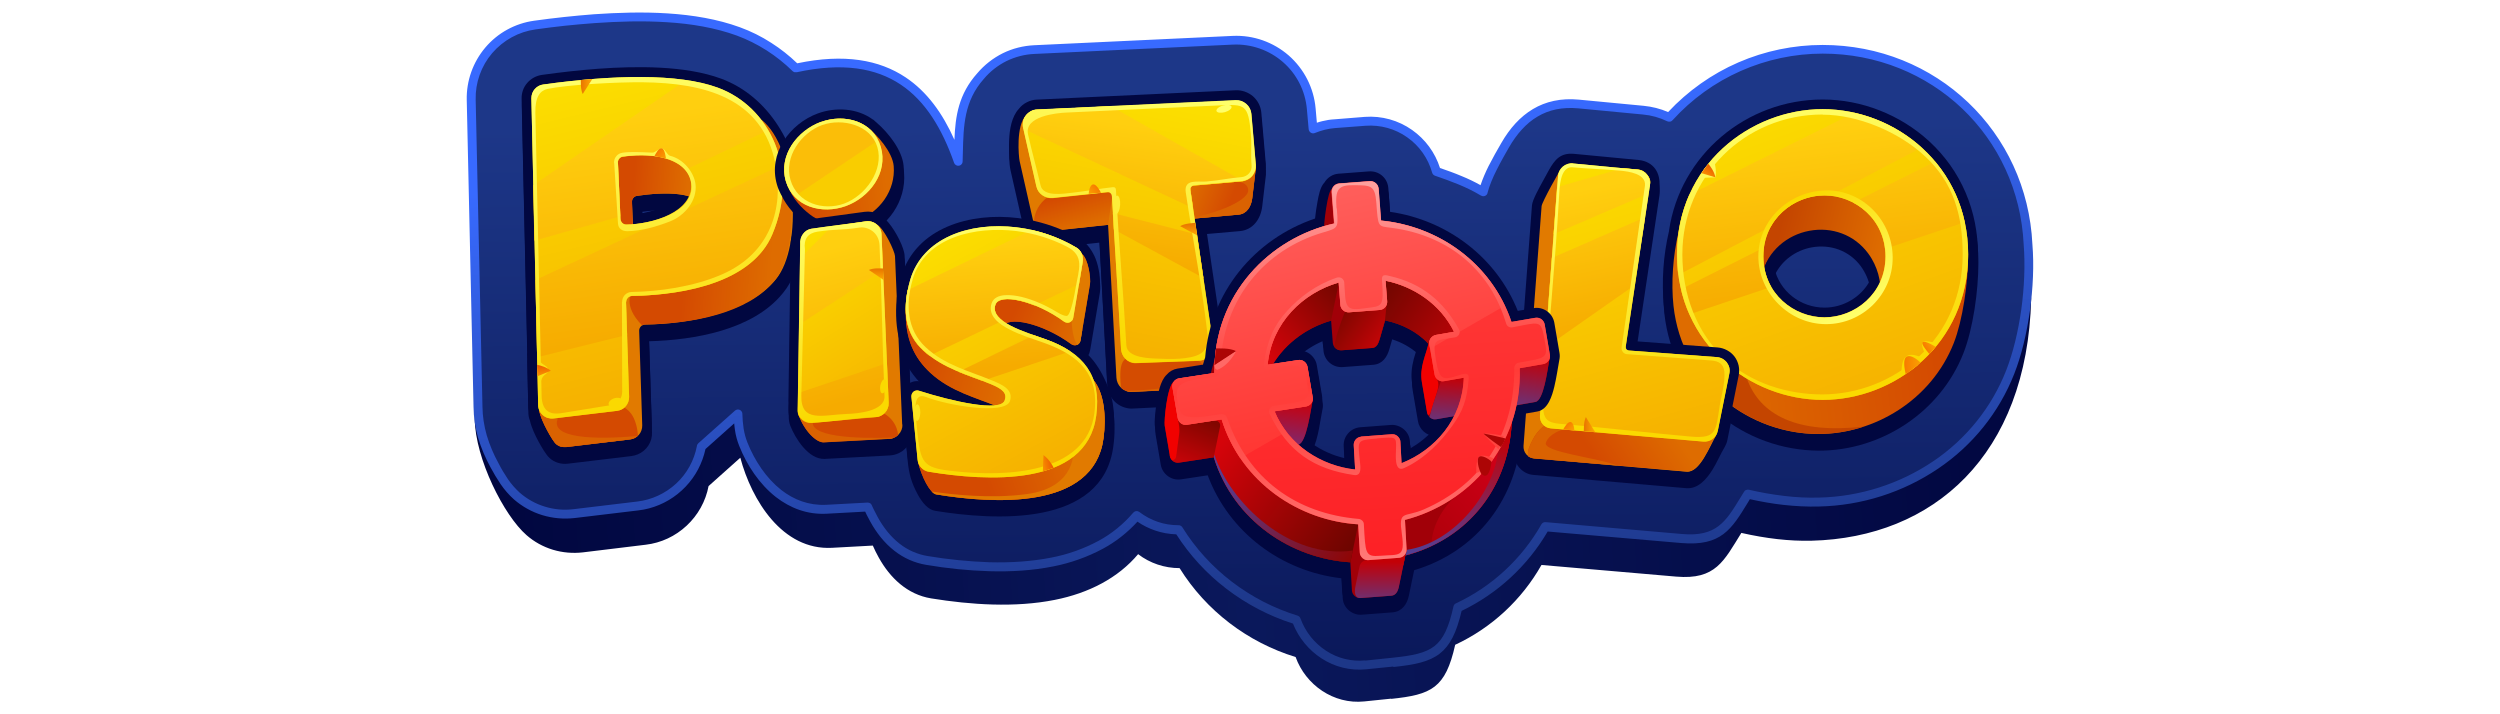 <?xml version="1.0" encoding="UTF-8"?>
<svg id="Layer_1" data-name="Layer 1" xmlns="http://www.w3.org/2000/svg" width="560" height="160" xmlns:xlink="http://www.w3.org/1999/xlink" viewBox="0 0 560 160">
  <defs>
    <linearGradient id="linear-gradient" x1="113.05" y1="100.66" x2="439.8" y2="79.48" gradientTransform="translate(0 -8)" gradientUnits="userSpaceOnUse">
      <stop offset="0" stop-color="#010740"/>
      <stop offset=".5" stop-color="#0a185b"/>
      <stop offset="1" stop-color="#020842"/>
    </linearGradient>
    <linearGradient id="linear-gradient-2" x1="280.7" y1="156.63" x2="279.99" y2="35.96" gradientTransform="translate(0 -8)" gradientUnits="userSpaceOnUse">
      <stop offset="0" stop-color="#0a185a"/>
      <stop offset="1" stop-color="#1d3788"/>
    </linearGradient>
    <linearGradient id="linear-gradient-3" x1="286.52" y1="145.54" x2="276.56" y2="35.77" gradientTransform="translate(0 -8)" gradientUnits="userSpaceOnUse">
      <stop offset="0" stop-color="#1d3788"/>
      <stop offset="1" stop-color="#386aff"/>
    </linearGradient>
    <linearGradient id="linear-gradient-4" x1="154" y1="57.14" x2="173.54" y2="58.59" gradientTransform="translate(0 -8)" gradientUnits="userSpaceOnUse">
      <stop offset="0" stop-color="#d44a01"/>
      <stop offset="1" stop-color="#de6c00"/>
    </linearGradient>
    <linearGradient id="linear-gradient-5" x1="141.72" y1="50.71" x2="153.98" y2="51.61" xlink:href="#linear-gradient-4"/>
    <linearGradient id="linear-gradient-6" x1="153.26" y1="94.64" x2="136.28" y2="24.62" gradientTransform="translate(0 -8)" gradientUnits="userSpaceOnUse">
      <stop offset="0" stop-color="#f6b100"/>
      <stop offset="1" stop-color="#fbde00"/>
    </linearGradient>
    <linearGradient id="linear-gradient-7" x1="142.56" y1="33.73" x2="150" y2="83.74" gradientTransform="translate(0 -8)" gradientUnits="userSpaceOnUse">
      <stop offset="0" stop-color="#ffcf0f"/>
      <stop offset="1" stop-color="#f6ab00"/>
    </linearGradient>
    <linearGradient id="linear-gradient-8" x1="136.28" y1="23.46" x2="153.54" y2="96.42" gradientTransform="translate(0 -8)" gradientUnits="userSpaceOnUse">
      <stop offset="0" stop-color="#ffff69"/>
      <stop offset="1" stop-color="#fad900"/>
    </linearGradient>
    <linearGradient id="linear-gradient-9" x1="130.05" y1="27.35" x2="132.28" y2="27.39" gradientTransform="translate(0 -8)" gradientUnits="userSpaceOnUse">
      <stop offset="0" stop-color="#e87400"/>
      <stop offset="1" stop-color="#fba201"/>
    </linearGradient>
    <linearGradient id="linear-gradient-10" x1="147.29" y1="41.99" x2="149.3" y2="43.46" gradientTransform="translate(0 -8)" gradientUnits="userSpaceOnUse">
      <stop offset="0" stop-color="#f77a00"/>
      <stop offset="1" stop-color="#fba201"/>
    </linearGradient>
    <linearGradient id="linear-gradient-11" x1="121.61" y1="89.62" x2="122.06" y2="92.82" gradientTransform="translate(0 -8)" gradientUnits="userSpaceOnUse">
      <stop offset="0" stop-color="#ed5b00"/>
      <stop offset="1" stop-color="#fba201"/>
    </linearGradient>
    <linearGradient id="linear-gradient-12" x1="432.97" y1="69.55" x2="380.62" y2="75.91" xlink:href="#linear-gradient-4"/>
    <linearGradient id="linear-gradient-13" x1="398.94" y1="58.15" x2="421.51" y2="63.54" gradientTransform="translate(0 -8)" gradientUnits="userSpaceOnUse">
      <stop offset="0" stop-color="#c44500"/>
      <stop offset="1" stop-color="#de6c00"/>
    </linearGradient>
    <linearGradient id="linear-gradient-14" x1="420.24" y1="98.32" x2="395.13" y2="28.49" xlink:href="#linear-gradient-6"/>
    <linearGradient id="linear-gradient-15" x1="404.67" y1="36.8" x2="409.48" y2="75.45" xlink:href="#linear-gradient-7"/>
    <linearGradient id="linear-gradient-16" x1="400.08" y1="30.34" x2="414.76" y2="92.54" xlink:href="#linear-gradient-8"/>
    <linearGradient id="linear-gradient-17" x1="383.75" y1="45.5" x2="382.02" y2="48.34" xlink:href="#linear-gradient-11"/>
    <linearGradient id="linear-gradient-18" x1="426.52" y1="89.81" x2="430.46" y2="89.69" xlink:href="#linear-gradient-10"/>
    <linearGradient id="linear-gradient-19" x1="431.21" y1="86.11" x2="433.25" y2="84.81" xlink:href="#linear-gradient-10"/>
    <linearGradient id="linear-gradient-20" x1="415.15" y1="78.43" x2="402.49" y2="52.2" xlink:href="#linear-gradient-8"/>
    <linearGradient id="linear-gradient-21" x1="357.96" y1="111.49" x2="372.73" y2="101.39" xlink:href="#linear-gradient-4"/>
    <linearGradient id="linear-gradient-22" x1="369.64" y1="108.71" x2="352.14" y2="44.9" xlink:href="#linear-gradient-6"/>
    <linearGradient id="linear-gradient-23" x1="372.61" y1="107.46" x2="349.94" y2="45.55" xlink:href="#linear-gradient-6"/>
    <linearGradient id="linear-gradient-24" x1="354.33" y1="50.48" x2="361" y2="81.99" xlink:href="#linear-gradient-7"/>
    <linearGradient id="linear-gradient-25" x1="359.76" y1="44.9" x2="367.02" y2="102.69" xlink:href="#linear-gradient-8"/>
    <linearGradient id="linear-gradient-26" x1="350.81" y1="103.16" x2="352.56" y2="104.68" xlink:href="#linear-gradient-10"/>
    <linearGradient id="linear-gradient-27" x1="354.75" y1="103.13" x2="356.98" y2="103.13" xlink:href="#linear-gradient-9"/>
    <linearGradient id="linear-gradient-28" x1="179.52" y1="48.84" x2="198.2" y2="46.09" xlink:href="#linear-gradient-4"/>
    <linearGradient id="linear-gradient-29" x1="191.87" y1="43.1" x2="182.22" y2="48.2" xlink:href="#linear-gradient-13"/>
    <linearGradient id="linear-gradient-30" x1="196.07" y1="43.47" x2="192.8" y2="44.42" xlink:href="#linear-gradient-4"/>
    <linearGradient id="linear-gradient-31" x1="200.05" y1="99.78" x2="177.31" y2="62.75" xlink:href="#linear-gradient-6"/>
    <linearGradient id="linear-gradient-32" x1="184.15" y1="64.06" x2="193.32" y2="97.09" xlink:href="#linear-gradient-7"/>
    <linearGradient id="linear-gradient-33" x1="180.48" y1="58.3" x2="194.33" y2="98.21" xlink:href="#linear-gradient-8"/>
    <linearGradient id="linear-gradient-34" x1="196.33" y1="68.07" x2="196.24" y2="70.3" xlink:href="#linear-gradient-9"/>
    <linearGradient id="linear-gradient-35" x1="240.06" y1="51.35" x2="242.17" y2="58.65" xlink:href="#linear-gradient-4"/>
    <linearGradient id="linear-gradient-36" x1="276.37" y1="51.41" x2="267.48" y2="47.74" xlink:href="#linear-gradient-4"/>
    <linearGradient id="linear-gradient-37" x1="246.16" y1="86.57" x2="257.16" y2="30.87" xlink:href="#linear-gradient-6"/>
    <linearGradient id="linear-gradient-38" x1="245.22" y1="85.92" x2="256.03" y2="30.65" xlink:href="#linear-gradient-6"/>
    <linearGradient id="linear-gradient-39" x1="254.72" y1="36.06" x2="250.07" y2="66.53" xlink:href="#linear-gradient-7"/>
    <linearGradient id="linear-gradient-40" x1="259.05" y1="27.9" x2="244.45" y2="83.33" xlink:href="#linear-gradient-8"/>
    <linearGradient id="linear-gradient-41" x1="245.91" y1="50.05" x2="243.97" y2="51.66" xlink:href="#linear-gradient-10"/>
    <linearGradient id="linear-gradient-42" x1="266.18" y1="58.01" x2="266.32" y2="60.46" xlink:href="#linear-gradient-9"/>
    <linearGradient id="linear-gradient-43" x1="219.57" y1="112.37" x2="241.19" y2="104.61" xlink:href="#linear-gradient-4"/>
    <linearGradient id="linear-gradient-44" x1="226.94" y1="78.22" x2="241.57" y2="84.69" xlink:href="#linear-gradient-4"/>
    <linearGradient id="linear-gradient-45" x1="205.64" y1="85.92" x2="226.22" y2="91.47" xlink:href="#linear-gradient-4"/>
    <linearGradient id="linear-gradient-46" x1="236.57" y1="111.63" x2="210.01" y2="62.31" xlink:href="#linear-gradient-6"/>
    <linearGradient id="linear-gradient-47" x1="241.96" y1="108.72" x2="215.42" y2="59.4" xlink:href="#linear-gradient-6"/>
    <linearGradient id="linear-gradient-48" x1="221.95" y1="62.71" x2="224.28" y2="90.22" xlink:href="#linear-gradient-7"/>
    <linearGradient id="linear-gradient-49" x1="217.81" y1="57.26" x2="228.56" y2="110.89" xlink:href="#linear-gradient-8"/>
    <linearGradient id="linear-gradient-50" x1="235.69" y1="111.39" x2="232.54" y2="111.98" xlink:href="#linear-gradient-11"/>
    <linearGradient id="linear-gradient-51" x1="288.33" y1="97.78" x2="287.07" y2="108.95" gradientTransform="translate(0 -8)" gradientUnits="userSpaceOnUse">
      <stop offset="0" stop-color="#c8010d"/>
      <stop offset="1" stop-color="#732d7c"/>
    </linearGradient>
    <linearGradient id="linear-gradient-52" x1="341.21" y1="87.7" x2="339.31" y2="101.59" gradientTransform="translate(0 -8)" gradientUnits="userSpaceOnUse">
      <stop offset="0" stop-color="#c30006"/>
      <stop offset="1" stop-color="#543e93"/>
    </linearGradient>
    <linearGradient id="linear-gradient-53" x1="307.93" y1="74.46" x2="326.19" y2="87.14" gradientTransform="translate(0 -8)" gradientUnits="userSpaceOnUse">
      <stop offset="0" stop-color="#700600"/>
      <stop offset="1" stop-color="#bf0408"/>
    </linearGradient>
    <linearGradient id="linear-gradient-54" x1="298.51" y1="71.85" x2="282.82" y2="86.39" gradientTransform="translate(0 -8)" gradientUnits="userSpaceOnUse">
      <stop offset="0" stop-color="#780600"/>
      <stop offset="1" stop-color="#d5040a"/>
    </linearGradient>
    <linearGradient id="linear-gradient-55" x1="315.84" y1="125.83" x2="341.49" y2="104.14" gradientTransform="translate(0 -8)" gradientUnits="userSpaceOnUse">
      <stop offset="0" stop-color="#ae000a"/>
      <stop offset="1" stop-color="#d9001c"/>
    </linearGradient>
    <linearGradient id="linear-gradient-56" x1="328.37" y1="105.13" x2="324.89" y2="132.11" xlink:href="#linear-gradient-52"/>
    <linearGradient id="linear-gradient-57" x1="270.23" y1="102.15" x2="266.18" y2="111.71" gradientTransform="translate(0 -8)" gradientUnits="userSpaceOnUse">
      <stop offset="0" stop-color="#820600"/>
      <stop offset="1" stop-color="#c20408"/>
    </linearGradient>
    <linearGradient id="linear-gradient-58" x1="302.29" y1="131.07" x2="272.47" y2="108.48" gradientTransform="translate(0 -8)" gradientUnits="userSpaceOnUse">
      <stop offset="0" stop-color="#6e0500"/>
      <stop offset="1" stop-color="#d5040a"/>
    </linearGradient>
    <linearGradient id="linear-gradient-59" x1="301.55" y1="135.23" x2="273.5" y2="114.6" gradientTransform="translate(0 -8)" gradientUnits="userSpaceOnUse">
      <stop offset="0" stop-color="#900503"/>
      <stop offset="1" stop-color="#543e93"/>
    </linearGradient>
    <linearGradient id="linear-gradient-60" x1="325.59" y1="92.56" x2="325.02" y2="104.51" xlink:href="#linear-gradient-52"/>
    <linearGradient id="linear-gradient-61" x1="300.89" y1="78.39" x2="308.77" y2="83.94" gradientTransform="translate(0 -8)" gradientUnits="userSpaceOnUse">
      <stop offset="0" stop-color="#820600"/>
      <stop offset="1" stop-color="#be0507"/>
    </linearGradient>
    <linearGradient id="linear-gradient-62" x1="309.14" y1="133.82" x2="309.16" y2="141.57" gradientTransform="translate(0 -8)" gradientUnits="userSpaceOnUse">
      <stop offset="0" stop-color="#c30006"/>
      <stop offset="1" stop-color="#752b68"/>
    </linearGradient>
    <linearGradient id="linear-gradient-63" x1="307.55" y1="133.4" x2="302.29" y2="49.94" gradientTransform="translate(0 -8)" gradientUnits="userSpaceOnUse">
      <stop offset="0" stop-color="#fd2025"/>
      <stop offset="1" stop-color="#ff413d"/>
    </linearGradient>
    <linearGradient id="linear-gradient-64" x1="304.05" y1="105.44" x2="291.96" y2="50.88" gradientTransform="translate(0 -8)" gradientUnits="userSpaceOnUse">
      <stop offset="0" stop-color="#ff3632"/>
      <stop offset="1" stop-color="#ff5f5c"/>
    </linearGradient>
    <linearGradient id="linear-gradient-65" x1="331.76" y1="49.5" x2="332.81" y2="133.16" gradientTransform="translate(0 -8)" gradientUnits="userSpaceOnUse">
      <stop offset="0" stop-color="#fe487c"/>
      <stop offset="1" stop-color="#e72b4f"/>
    </linearGradient>
    <linearGradient id="linear-gradient-66" x1="307.76" y1="133.38" x2="302.07" y2="49.85" gradientTransform="translate(0 -8)" gradientUnits="userSpaceOnUse">
      <stop offset="0" stop-color="#ff7977"/>
      <stop offset=".48" stop-color="#ff3b37"/>
      <stop offset="1" stop-color="#ffa09e"/>
    </linearGradient>
  </defs>
  <path d="M311.61,156.5l-6.02.62c-6.88.71-13.14-3.72-15.37-9.94-10.77-3.32-20.04-10.36-25.99-19.92-3.37,0-6.64-1.09-9.29-3.13-4.48,5.34-11.05,8.73-18.66,10.24-8.89,1.78-18.8,1.11-27.7-.33-5.34-.88-9.2-4.58-11.74-9.15-.5-.9-.95-1.8-1.33-2.68l-9.15.5c-11.12.59-18-10.69-20.53-20.18l-7.11,6.35c-.64,3.39-2.37,6.5-4.91,8.87s-5.74,3.87-9.18,4.27l-14.06,1.71c-2.25.26-4.55.07-6.73-.59-2.18-.66-4.2-1.78-5.9-3.27-5.05-4.39-11.45-17.07-11.6-25.96l1.47-61.67c-.09-4.01,1.3-7.9,3.89-10.93,2.58-3.04,6.21-5.03,10.17-5.6,4.39-.62,8.77-1.11,13.21-1.42,10.22-.71,22.12-.74,31.8,2.82,4.77,1.75,9.08,4.53,12.69,8.11,20.8-4.53,30.49,5.29,35.9,20.65.21-6.97-.14-13.18,4.96-18.9,1.47-1.75,3.3-3.18,5.34-4.17s4.29-1.59,6.57-1.68l43.91-2.06c4.29-.19,8.47,1.28,11.69,4.1s5.24,6.78,5.62,11.05l.38,4.46c1.52-.64,3.13-1.04,4.77-1.19l6.78-.52c7.3-.57,13.85,4.27,15.72,11.1,3.49,1.19,7.02,2.49,10.36,4.48.81-3.27,3.11-7.28,4.84-10.31,3.58-6.21,8.73-9.82,16.24-9.08l14.3,1.35c1.99.19,3.94.74,5.74,1.59,4.29-4.74,9.53-8.54,15.37-11.12,5.83-2.58,12.16-3.94,18.57-3.94,24.47,0,47.23,21.32,48.35,45.91-.88,35.16-22.03,53.49-49.18,54.18-5.05.12-10.2-.5-15.74-1.75-3.91,6.28-5.74,10.55-14.58,9.79l-30.19-2.61c-4.43,7.82-11.17,14.08-19.33,17.88-2.18,9.75-5.31,11.17-14.35,12.12l.02-.02Z" fill="url(#linear-gradient)" fill-rule="evenodd"/>
  <path d="M312.04,148.3l-6.09.64c-6.97.74-13.3-3.77-15.58-10.08-10.91-3.37-20.32-10.5-26.34-20.18-3.41,0-6.71-1.11-9.41-3.18-4.53,5.41-11.19,8.84-18.92,10.39-9.01,1.8-19.04,1.14-28.05-.36-5.41-.9-9.34-4.62-11.88-9.27-.5-.92-.95-1.83-1.33-2.7l-9.27.5c-8.94.47-15.55-6.81-18.61-14.58-.92-2.32-1.09-4.34-1.19-6.76l-8.2,7.3c-.5,2.68-1.66,5.19-3.37,7.3s-3.94,3.77-6.45,4.81c-1.42.59-2.92,1-4.46,1.19l-14.25,1.71c-2.3.28-4.6.07-6.81-.62s-4.24-1.8-5.98-3.32c-2.16-1.87-3.7-4.41-5.03-6.92-2.35-4.41-3.58-8.23-3.7-13.16l-1.52-68.72c-.09-4.05,1.3-7.99,3.94-11.07,2.63-3.08,6.28-5.1,10.31-5.67,4.43-.62,8.89-1.14,13.37-1.45,10.34-.74,22.41-.74,32.22,2.87,4.81,1.78,9.2,4.58,12.85,8.2,21.06-4.58,30.92,5.38,36.37,20.91.21-7.04-.17-13.35,5.03-19.14,1.49-1.78,3.32-3.2,5.41-4.22,2.06-1.02,4.34-1.59,6.64-1.71l44.48-2.06c4.34-.19,8.58,1.28,11.86,4.15s5.31,6.88,5.69,11.19l.4,4.51c1.54-.66,3.18-1.07,4.84-1.19l6.85-.52c7.4-.57,14.04,4.32,15.93,11.24,3.53,1.21,7.14,2.51,10.5,4.55.81-3.32,3.13-7.37,4.91-10.46,3.63-6.28,8.84-9.94,16.46-9.22l14.49,1.38c2.02.19,3.98.74,5.81,1.61,4.34-4.79,9.65-8.63,15.58-11.26,5.93-2.63,12.33-3.98,18.8-3.98,24.78,0,44.84,18.85,46,43.75.71,9.01-.83,20.51-3.98,28.55-6.95,17.71-24.14,28.64-42.85,29.12-5.1.12-10.34-.5-15.96-1.78-3.96,6.38-5.81,10.69-14.77,9.91l-30.59-2.66c-4.48,7.92-11.33,14.27-19.59,18.12-2.21,9.86-5.38,11.31-14.54,12.28h0l-.05.05Z" fill="url(#linear-gradient-2)" fill-rule="evenodd"/>
  <path d="M312.14,149.3l-6.09.62c-3.53.36-7.07-.5-10.03-2.44-2.89-1.87-5.12-4.6-6.4-7.8-5.38-1.71-10.41-4.36-14.89-7.78-4.43-3.39-8.23-7.52-11.24-12.21-1.61-.05-3.2-.33-4.72-.85-1.4-.47-2.75-1.14-3.98-1.99-2.23,2.44-4.84,4.51-7.75,6.07-3.49,1.87-7.26,3.2-11.14,3.96-4.58.92-9.41,1.21-14.25,1.07-4.74-.14-9.48-.62-14.16-1.42-2.61-.43-5.07-1.52-7.14-3.15-2.25-1.75-4.05-4.05-5.45-6.62-.26-.47-.5-.92-.74-1.4l-.36-.76-8.61.47c-4.36.24-8.2-1.26-11.41-3.75-3.68-2.89-6.47-7.09-8.2-11.45-.45-1.14-.78-2.32-.95-3.56-.07-.5-.14-.97-.17-1.47l-6.43,5.74c-.69,3.18-2.21,6.09-4.46,8.44-2.23,2.35-5.07,4.03-8.2,4.86-.78.21-1.59.36-2.39.45l-14.25,1.71c-2.42.28-4.88.07-7.23-.64-2.35-.71-4.51-1.92-6.35-3.51-1.14-1.02-2.13-2.16-2.99-3.41-.83-1.23-1.59-2.49-2.28-3.79-1.14-2.09-2.09-4.29-2.77-6.57-.66-2.28-1.02-4.65-1.04-7.02l-1.52-68.72c-.09-4.29,1.4-8.47,4.17-11.74,2.77-3.27,6.66-5.41,10.93-6,2.23-.31,4.46-.59,6.71-.83s4.51-.45,6.73-.62c5.22-.36,10.86-.55,16.46-.19,5.62.36,11.19,1.28,16.2,3.11,2.47.9,4.81,2.06,7.02,3.49,2.09,1.33,4.03,2.87,5.81,4.58,10.55-2.21,18.38-.78,24.28,3.15,4.79,3.2,8.3,8.06,10.93,13.99.21-5.34.95-10.24,5.12-14.91,1.59-1.87,3.53-3.39,5.71-4.48,2.21-1.09,4.6-1.68,7.04-1.8l44.48-2.09c4.6-.21,9.08,1.38,12.54,4.39,3.46,3.04,5.62,7.28,6.02,11.86l.28,3.2c.4-.14.83-.26,1.26-.36.85-.21,1.75-.36,2.63-.4l6.85-.55c3.77-.28,7.52.76,10.6,2.94,2.96,2.09,5.15,5.07,6.24,8.51,1.64.57,3.27,1.14,4.88,1.83,1.45.59,2.85,1.26,4.2,2.02.5-1.47,1.11-2.89,1.8-4.27.9-1.78,1.94-3.6,2.85-5.17,1.9-3.3,4.22-5.9,7.09-7.61,2.87-1.71,6.28-2.49,10.31-2.11l14.49,1.38c1.9.19,3.72.64,5.48,1.4,4.43-4.74,9.79-8.54,15.74-11.12,5.95-2.58,12.38-3.91,18.87-3.91,12.69,0,24.16,4.84,32.6,12.88,8.39,7.99,13.8,19.14,14.39,31.8.38,4.6.14,9.86-.57,14.96-.71,5.03-1.9,9.96-3.49,14.01-3.39,8.65-9.34,16.05-17.05,21.25-7.9,5.34-17.17,8.28-26.7,8.49-2.66.07-5.29-.07-7.92-.36h-.02c-2.54-.28-5.05-.74-7.54-1.28l-.5.83c-3.6,5.9-5.95,9.75-14.84,8.99l-29.95-2.58c-4.51,7.71-11.22,13.9-19.28,17.78-1.14,4.88-2.56,7.75-4.91,9.58-2.39,1.85-5.62,2.49-10.39,2.99h0v-.07ZM305.83,147.97l6.09-.64c4.41-.45,7.35-1.02,9.37-2.58,2.02-1.56,3.25-4.22,4.29-8.92.02-.14.09-.28.19-.4.09-.12.21-.21.36-.28,8.04-3.75,14.72-9.94,19.11-17.64.09-.19.24-.33.4-.43s.38-.14.59-.12l30.59,2.66c7.66.66,9.75-2.77,12.97-8.04l.85-1.38c.09-.19.26-.36.47-.43.19-.09.43-.12.64-.07,2.66.62,5.34,1.09,8.04,1.4h.02c2.54.31,5.1.43,7.64.36,9.15-.21,18.04-3.04,25.63-8.16,7.37-4.98,13.07-12.07,16.31-20.34,1.54-3.94,2.68-8.68,3.37-13.56.69-4.98.9-10.08.55-14.56h0c-.57-12.19-5.74-22.86-13.78-30.52-8.09-7.68-19.09-12.31-31.23-12.31-6.33,0-12.59,1.33-18.38,3.89-5.79,2.56-10.98,6.31-15.22,10.98-.14.17-.33.31-.57.36-.21.05-.45,0-.66-.07-1.71-.83-3.56-1.35-5.45-1.52l-14.49-1.38c-3.58-.33-6.59.33-9.13,1.85-2.54,1.49-4.65,3.89-6.38,6.88-.85,1.49-1.85,3.22-2.77,5.07-.88,1.73-1.61,3.49-2.02,5.05,0,.12-.07.24-.12.36-.14.24-.36.38-.62.45s-.52,0-.76-.12c-1.61-.97-3.32-1.8-5.05-2.51-1.73-.71-3.51-1.35-5.24-1.94-.14-.05-.28-.14-.4-.26-.12-.12-.19-.26-.24-.43-.9-3.2-2.87-6.02-5.6-7.92-2.7-1.92-6-2.82-9.32-2.58l-6.85.52c-.78.07-1.54.19-2.3.38-.74.19-1.45.43-2.16.71-.12.05-.24.09-.36.09s-.26,0-.38-.05-.24-.09-.33-.19-.19-.19-.24-.31c-.07-.12-.09-.24-.12-.38l-.4-4.51c-.36-4.08-2.28-7.85-5.36-10.53-3.08-2.68-7.07-4.08-11.17-3.91l-44.48,2.09c-2.18.09-4.29.64-6.26,1.59-1.94.97-3.68,2.32-5.07,3.98h0c-4.43,4.98-4.58,10.48-4.72,16.55l-.05,1.94c0,.24-.07.47-.24.64-.14.19-.36.31-.59.33-.24.05-.47,0-.66-.12-.21-.12-.36-.31-.43-.52-2.66-7.59-6.38-13.8-11.95-17.52-5.57-3.72-13.04-5-23.28-2.77-.17.02-.33.02-.5,0-.17-.05-.31-.14-.43-.24-1.78-1.75-3.75-3.32-5.86-4.67-2.09-1.33-4.32-2.44-6.64-3.3-4.81-1.75-10.2-2.66-15.63-2.99-5.48-.36-11.05-.17-16.17.19-2.25.17-4.46.36-6.66.59-2.21.24-4.43.52-6.64.83-3.77.52-7.21,2.42-9.7,5.31-2.47,2.89-3.79,6.62-3.7,10.41l1.52,68.72c.02,2.21.36,4.39.97,6.52.66,2.16,1.52,4.22,2.61,6.19.64,1.26,1.35,2.44,2.13,3.6.76,1.11,1.66,2.13,2.66,3.04,1.64,1.42,3.56,2.49,5.62,3.11,2.06.64,4.24.83,6.4.57l14.25-1.71c3.27-.38,6.33-1.8,8.75-4.03,2.42-2.23,4.03-5.19,4.65-8.42.02-.24.14-.45.33-.62l8.2-7.3c.14-.12.31-.21.5-.24s.38,0,.55.07.33.19.43.36c.12.17.17.33.17.52.02,1.11.12,2.21.28,3.3.17,1.07.45,2.11.85,3.13,1.61,4.05,4.2,7.97,7.56,10.62,2.82,2.21,6.21,3.53,10.08,3.34l9.27-.5c.19,0,.4.05.57.14.17.09.31.26.38.45.19.43.38.85.62,1.3.21.45.45.88.69,1.33,1.28,2.35,2.92,4.43,4.93,6,1.8,1.42,3.96,2.37,6.24,2.75,4.6.78,9.22,1.23,13.9,1.4,4.69.12,9.37-.17,13.82-1.04,3.7-.71,7.26-1.97,10.58-3.75,2.96-1.59,5.6-3.75,7.78-6.31.17-.19.4-.33.66-.36s.52.05.71.19c1.26.97,2.66,1.71,4.17,2.23,1.47.5,3.04.74,4.58.74.19,0,.36.02.52.12.17.07.28.21.38.36,2.92,4.69,6.66,8.8,11.05,12.16,4.43,3.39,9.41,5.98,14.75,7.61.14.05.28.12.4.24s.19.24.24.38c1.09,2.99,3.11,5.55,5.79,7.28,2.58,1.68,5.67,2.44,8.75,2.13l-.02.02Z" fill="url(#linear-gradient-3)" fill-rule="evenodd"/>
  <path d="M118.17,80.75l-1.26-57.07c-.02-1.28.4-2.54,1.23-3.51s1.99-1.61,3.27-1.8c4.24-.59,8.42-1.07,12.61-1.38,8.58-.62,19.54-.74,27.53,2.21,10.95,4.03,17.19,15.39,18.09,26.46.5,6.05-.07,14.87-4.08,19.75-.12.14-.24.31-.36.45-6.66,8.06-19.68,10.31-29.81,10.58l.66,20.34c.05,1.07-.21,2.11-.81,3.01-.57.9-1.42,1.59-2.39,1.99-.45.19-.92.31-1.42.38l-14.25,1.71c-.74.09-1.47.02-2.16-.19-.71-.21-1.35-.57-1.9-1.07-.85-.74-1.92-2.68-2.49-3.7-.74-1.38-1.59-3.15-1.92-4.69-.24-.59-.36-1.21-.36-1.83l-.24-11.64h.02ZM150.21,47.07c-2.13-.05-4.24.09-6.35.38l.09,1.85c2.13-.4,4.51-1.11,6.28-2.23h-.02Z" fill="#010740" fill-rule="evenodd"/>
  <path d="M373.95,53.24c2.49-17,17.36-29.4,34.43-29.4,8.75,0,17.4,3.44,23.83,9.34,7.21,6.64,10.95,15.63,10.95,25.4v.38c0,6.02-1.16,14.63-3.37,20.2-5.17,13.14-18.33,21.79-32.37,21.79-8.25-.05-16.22-2.94-22.55-8.18-6.88-5.71-11.07-13.61-12.05-22.5-.57-5.69-.17-11.45,1.14-17.03h-.02ZM397.55,61.59c1.14,5.22,5.88,8.89,11.24,8.89,4.17,0,8.18-2.32,10.15-6-.36-1.75-1.07-3.41-2.13-4.86-2.58-3.49-6.81-4.98-11.03-4.2-3.56.66-6.66,2.92-8.23,6.19h0v-.02Z" fill="#010740" fill-rule="evenodd"/>
  <path d="M347.04,39.68c-.47.83-.92,1.71-1.4,2.56-.62,1.16-2.3,4.08-2.39,5.34l-4.05,53.71c-.05.62,0,1.26.21,1.85.19.59.5,1.14.9,1.61s.9.85,1.45,1.14,1.16.45,1.78.5l34.14,2.96c2.68.24,4.58-2.02,5.88-4.08,1.04-1.66,1.8-3.51,2.8-5.19.28-.5.5-1.02.59-1.59l2.58-12.83c.14-.74.14-1.47-.02-2.21-.17-.71-.47-1.4-.92-1.99s-1.02-1.07-1.68-1.42-1.38-.55-2.11-.62l-18.21-1.38,5.12-34.19c.45-2.96-.78-5.67-3.96-6.33-.21-.05-.4-.07-.62-.09l-14.49-1.38c-3.13-.31-4.32,1.38-5.6,3.6h0v.02Z" fill="#010740" fill-rule="evenodd"/>
  <path d="M175.11,45.25c-.43-.74-.74-1.52-.97-2.35-2.02-6.9,2.8-13.63,9.18-15.96,4.01-1.45,8.8-1.19,12.31,1.38h.05c.28.24.55.47.81.71,2.58,2.23,5.71,6.14,6.02,9.67.52,6.35-3.63,12.24-9.53,14.39-3.84,1.4-8.42,1.21-11.9-1.09-2.44-1.64-4.72-4.08-5.95-6.76Z" fill="#010740" fill-rule="evenodd"/>
  <path d="M176.7,91.56l.52-35.38c.05-2.68,1.66-5.17,4.43-5.52l12.09-1.64c2.23-.31,4.01.76,5.36,2.39,1.73,2.06,3.53,5.67,3.63,7.45l1.61,37.73c.02,1.38-.47,2.73-1.42,3.75-.95,1.02-2.25,1.61-3.63,1.68l-14.63.78c-3.53.09-6.47-4.48-7.64-7.45-.47-1.23-.33-2.49-.31-3.77l-.02-.02Z" fill="#010740" fill-rule="evenodd"/>
  <path d="M274.03,79.54c.07,2.73-.9,7.42-2.73,9.48-.52.59-1.19,1.07-1.9,1.4-.74.31-1.52.47-2.32.45l-13.63.66h-.09c-1.38-.05-2.7-.62-3.68-1.59-1-.97-1.56-2.28-1.66-3.65l-1.75-31.94-10.95,1.19c-1.35.14-2.7-.21-3.82-1s-1.87-1.97-2.18-3.3l-2.96-13.09c-.33-1.47-.36-3.75-.28-5.24.09-2.3.55-5.19,2.18-6.95.47-.62,1.09-1.11,1.8-1.47.71-.36,1.47-.55,2.25-.59l44.48-2.09c1.42-.07,2.82.43,3.91,1.35,1.07.95,1.75,2.25,1.87,3.7l1,11.43c.02.26.02.55,0,.81v.05l-.83,7.07c-.33,2.8-2.04,5.29-5.03,5.55l-7.54.66,3.79,25.73c.07.43.07.88.05,1.33h0l.02.05Z" fill="#010740" fill-rule="evenodd"/>
  <path d="M200.86,69.79c.09-2.09.47-4.15,1.07-6.14,3.27-11.22,15.7-14.54,26.13-13.25,3.53.43,6.99,1.38,10.27,2.8,1.35.59,2.68,1.26,3.94,2.02,1.38.83,2.66,2.8,3.22,4.22.81,2.04,1.14,4.58.88,6.14l-2.13,12.61c-.24,1.35-.55,1.66-1.33,2.06,3.11,2.25,5.86,7.99,6.45,11.67.4,2.68.4,5.41.02,8.11-2.42,18.12-26.7,16.55-39.93,14.39-1.54-.26-2.82-1.75-3.82-3.56-1.52-2.8-2.02-4.74-2.3-7.59l-1.23-12.57c-.05-.57.02-1.14.26-1.66.21-.52.57-1,1.02-1.35s.97-.59,1.54-.71c.57-.09,1.14-.07,1.68.12.47.17.97.31,1.47.45-.36-.28-.69-.59-1.04-.9-5.05-4.69-6.47-10.17-6.17-16.84h0v-.02Z" fill="#010740" fill-rule="evenodd"/>
  <path d="M296.75,42.5c.33-.57.78-1.04,1.33-1.4.55-.36,1.19-.57,1.83-.62l6.85-.52c1.07-.07,2.11.26,2.92.95.81.69,1.3,1.66,1.4,2.73l.4,5.38c12.76,1.85,23.81,10.17,28.6,22.19l3.56-.62c1.04-.19,2.13.07,2.99.69.88.62,1.45,1.54,1.64,2.58l1.16,6.78c.09.52.07,1.07-.05,1.59-.36,1.99-.64,3.98-1.11,5.95-.5,2.04-1.38,5.15-3.82,5.57l-2.85.5c-.21.81-.43,1.59-.69,2.37-.95,14.89-9.94,26.87-24.14,31.11l-1.19,5.74c-.4,1.9-1.56,3.53-3.65,3.7l-6.85.52c-.52.05-1.07-.02-1.56-.19-.5-.17-.97-.43-1.38-.78s-.74-.76-.97-1.23c-.24-.47-.38-1-.4-1.52l-.24-4.43c-13.49-1.54-25.23-10.29-30-23.07l-5.95.9c-1.04.17-2.11-.09-2.96-.71s-1.45-1.54-1.61-2.58l-1.16-6.78c-.24-1.33.17-4.27.38-5.62.28-1.78.78-4.77,2.23-6.12.62-.74,1.47-1.23,2.44-1.38l5.69-.88c.14-.55.33-1.09.5-1.64,1.19-14.54,10.98-26.49,24.61-31.11.14-1.28.31-2.54.55-3.77.24-1.28.55-3.22,1.54-4.29h-.02ZM316.1,101.97c1.97-1.11,3.75-2.58,5.24-4.29-.9-.05-1.75-.4-2.44-1.02-.66-.59-1.14-1.42-1.28-2.32l-1.16-6.78c-.33-1.9-.14-3.68.33-5.52.24-.92.57-1.85.85-2.77-1.68-1.47-3.65-2.58-5.79-3.25l-.62,2.16c-.52,1.8-1.54,3.37-3.6,3.53l-6.85.52c-1.07.07-2.11-.26-2.92-.95-.81-.69-1.3-1.66-1.4-2.73l-.17-2.13c-2.11.9-4.05,2.16-5.74,3.7,1.04-.17,2.11.09,2.96.71s1.45,1.54,1.61,2.58l1.16,6.78c.09.55.07,1.11-.07,1.64-.45,2.04-.85,6.33-2.23,9.06,2.21,1.56,4.67,2.68,7.3,3.3l-.14-2.66c-.07-1.04.28-2.09.97-2.87s1.66-1.28,2.7-1.38l6.88-.52c.52-.05,1.07,0,1.56.19.5.17.97.43,1.38.78s.74.76.97,1.23c.24.47.38,1,.4,1.52l.09,1.54h0l-.02-.05Z" fill="#010740" fill-rule="evenodd"/>
  <path d="M118.1,79.16l-1.26-57.07c-.02-1.28.4-2.54,1.26-3.51.83-.97,1.99-1.61,3.27-1.8,4.22-.59,8.42-1.07,12.61-1.38,8.56-.62,19.54-.74,27.53,2.21,10.95,4.03,17.17,15.39,18.09,26.46.5,6.05-.07,14.87-4.08,19.75-.12.14-.24.31-.36.45-6.66,8.06-19.68,10.31-29.81,10.58l.66,20.34c.05,1.07-.21,2.11-.81,3.01-.57.9-1.42,1.59-2.39,1.99-.45.19-.92.31-1.42.38l-14.25,1.71c-.74.09-1.47.02-2.16-.19-.69-.21-1.35-.57-1.9-1.07-.85-.74-1.92-2.68-2.47-3.7-.74-1.38-1.59-3.15-1.92-4.69-.24-.59-.36-1.21-.36-1.83l-.26-11.64h0ZM150.14,45.51c-2.13-.05-4.24.09-6.35.38l.09,1.85c2.13-.4,4.51-1.11,6.26-2.25h0v.02Z" fill="#010740" fill-rule="evenodd"/>
  <path d="M143.17,74.06l.69,21.22c.02.76-.24,1.52-.74,2.11s-1.21.95-1.97,1.04l-14.25,1.71c-.43.05-.85,0-1.26-.09-.4-.12-.78-.33-1.11-.62-.69-.59-3.34-5.17-3.72-7.4l1.14-63.57c0-.76.24-1.49.74-2.06.5-.57,1.16-.95,1.92-1.04,15.53-2.16,37.2-1.68,46.07,1.56,7.71,6.28,9.3,28.15,3.15,35.59-6.02,7.28-18.59,10.05-29.36,10.2-.17,0-.36.05-.5.12-.17.07-.31.17-.43.31-.12.12-.21.28-.28.45s-.09.33-.09.52h0v-.05ZM141.55,45.23l.43,9.06c0,.33.17.66.4.9s.57.36.92.36c5.52-.07,14.82-1.45,14.51-7.9-.24-5.03-9.41-4.65-15.15-3.77-.33.05-.62.21-.81.47-.21.26-.31.57-.28.9l-.02-.02Z" fill="#e17a00"/>
  <path d="M165.65,25.54c1.64.31,3.25.74,4.81,1.28,7.71,6.28,9.18,28.62,3.04,36.07-6.02,7.28-18.28,9.63-29.02,9.79-.24,0-.47.07-.66.19-4.43-4.48-2.3-7.47-2.3-7.47,17.57-13.04,17.03-18.8,24.14-39.88v.02Z" fill="url(#linear-gradient-4)"/>
  <path d="M142.88,97.6c-.47.45-1.09.76-1.75.83l-14.25,1.71c-.43.05-.85,0-1.26-.09-.4-.12-.78-.33-1.11-.62-.69-.59-3.34-5.17-3.72-7.4v-.97c5.19-.62,14.16-.4,17.81-.09,0,0,1.45-.07,2.75,1.66.95,1.23,1.49,3.37,1.54,5h0v-.02Z" fill="#d44a01"/>
  <path d="M142.81,97.65c-.47.43-1.04.69-1.68.76l-14.25,1.71c-.43.05-.85,0-1.26-.09-.4-.12-.78-.33-1.11-.62-.69-.59-3.34-5.17-3.72-7.4v-.97c1.99-.24,4.62-.52,4.22,2.58-2.16,4.65,8.37,4.88,17.78,4.05h0l.02-.02Z" fill="#da6201"/>
  <path d="M135.32,31.33l21.36,1.66-.52,11.81c-2.96-1.97-9.18-1.59-13.49-.92-.33.05-.62.21-.81.47-.21.26-.31.57-.28.9l.26,8.37-7.64-1.66,1.16-20.61h0l-.05-.02Z" fill="url(#linear-gradient-5)"/>
  <path d="M140.23,67.66l.69,21.22c.02.76-.24,1.52-.74,2.11-.5.59-1.21.95-1.97,1.04l-14.25,1.71c-.43.05-.85,0-1.26-.12s-.78-.33-1.11-.62-.59-.62-.76-1.02c-.19-.38-.28-.81-.28-1.23l-1.52-68.72c0-.76.24-1.49.74-2.06.5-.57,1.16-.95,1.92-1.04,15.53-2.16,30.26-2.54,39.1.71,11.52,4.22,18.45,18.07,12.21,32.86-4.39,10.43-18.95,13.59-31.44,13.78-.17,0-.36.05-.5.12-.17.07-.31.17-.43.31-.12.12-.21.28-.28.45s-.09.33-.09.52h0l-.02-.02ZM138.42,36.43l.57,12.61c0,.33.17.66.4.9.24.24.57.36.92.36,5.52-.07,14.84-2.63,14.54-9.08-.24-5.03-7.61-7.4-15.34-6.17-.33.05-.62.21-.81.47-.21.26-.31.57-.28.9h0Z" fill="url(#linear-gradient-6)"/>
  <path d="M140.23,67.66l.26,7.33-20.18,5.03-.38-17.29,54.63-25.51c1.66,8.06-.64,16.67-7.56,21.86-6.57,4.93-16.36,7.11-25.47,7.23-.17,0-.36.05-.5.12-.17.07-.31.17-.43.31-.12.12-.21.28-.28.45s-.09.33-.09.52h0v-.05ZM119.69,53.86l-.28-12.35,33.74-23.21c7.45,1.09,14.37,4.36,18.4,11.1l-17.67,8.49c-2.66-2.96-9.2-3.58-14.37-2.77-.33.05-.62.21-.81.47-.21.26-.31.57-.28.9l.55,11.97-19.28,5.45h0v-.05Z" fill="url(#linear-gradient-7)"/>
  <path d="M140.23,67.66l.69,21.22c.02.76-.24,1.52-.74,2.11-.5.59-1.21.95-1.97,1.04l-14.25,1.71c-.43.05-.85,0-1.26-.12s-.78-.33-1.11-.62-.59-.62-.76-1.02c-.19-.38-.28-.81-.28-1.23l-1.52-68.72c0-.76.24-1.49.74-2.06.5-.57,1.16-.95,1.92-1.04,15.53-2.16,30.26-2.54,39.1.71,11.52,4.22,18.45,18.07,12.21,32.86-4.39,10.43-18.95,13.59-31.44,13.78-.17,0-.36.05-.5.12-.17.07-.31.17-.43.31-.12.12-.21.28-.28.45s-.09.33-.09.52h0l-.02-.02ZM139.35,67.68c0-.28.05-.59.14-.85s.26-.52.45-.74.45-.38.71-.5c.26-.12.55-.19.85-.19,5.9-.09,13.8-1.11,20.32-3.98,10.72-4.72,13.8-14.68,11.9-24.59-2.87-15.01-16.1-18.23-29.66-18.4-6-.07-17.14.57-21.41,1.49-1.59.36-2.8,1.64-2.73,5.36.4,18.64.83,37.27,1.23,55.91.55.57,1.66.9,1.66,1.71,0,.95-1.35.92-1.56,2.39l.07,3.37c.09,4.01,2.54,4.17,4.39,3.89l11.74-1.9c1.14-.19,1.92-1.73,1.92-2.87l-.05-20.08h0l.02-.02ZM137.55,36.48c-.02-.55.14-1.07.5-1.49.33-.43.83-.69,1.38-.78,1.59-.26,4.1-.14,6.71-.02.59.02,1.56-1,2.13-.95.69.07,1.16,1.49,1.83,1.66,3.08.74,5.36,3.77,5.69,6.31.47,3.68-2.44,7.11-5.67,8.37-2.96,1.16-6.4,2.16-9.56,2.21-1.19,0-2.06-.55-2.13-1.73l-.85-13.56h-.02ZM138.42,36.43l.57,12.61c0,.33.17.66.4.9.24.24.57.36.92.36,5.52-.07,15.37-2.66,14.54-9.08-.33-2.56-2.13-4.65-5.62-5.69-2.42-.74-5.62-.97-9.72-.47-.33.05-.62.21-.83.47s-.31.57-.28.9h.02Z" fill="url(#linear-gradient-8)"/>
  <path d="M130.1,17.93c.02.38-.09,2.06.43,3.13l2.16-3.37c-.71.05-1.87.17-2.61.24h.02Z" fill="url(#linear-gradient-9)" fill-rule="evenodd"/>
  <path d="M149.17,35.5s-.21-2.13-.92-2.28c-.71-.12-1.35,1.16-1.66,1.75.81.14,1.75.36,2.56.52h.02Z" fill="url(#linear-gradient-10)" fill-rule="evenodd"/>
  <path d="M120.31,81.72c.74.14,2.09.5,3.08,1.33l-2.94,1.21-.07-.07s-.07-2.47-.07-2.47Z" fill="url(#linear-gradient-11)" fill-rule="evenodd"/>
  <path d="M138.19,91.11c.83-.28,1.38-.92,1.19-1.45-.17-.52-1-.71-1.83-.43s-1.38.92-1.19,1.45c.17.52,1,.71,1.83.43Z" fill="#fad901"/>
  <path d="M373.86,51.67c2.49-17,17.36-29.38,34.43-29.38,8.75,0,17.4,3.44,23.83,9.34,7.21,6.64,10.95,15.63,10.95,25.4v.38c0,6.02-1.16,14.63-3.37,20.2-5.17,13.14-18.33,21.79-32.37,21.79-8.25-.05-16.22-2.94-22.55-8.18-6.88-5.71-11.1-13.61-12.05-22.5-.57-5.69-.17-11.45,1.14-17.03h0l-.02-.02ZM397.45,60.02c1.14,5.22,5.88,8.89,11.24,8.89,4.17,0,8.18-2.32,10.15-6-.33-1.75-1.07-3.41-2.13-4.86-2.58-3.49-6.83-4.98-11.03-4.2-3.56.66-6.66,2.92-8.23,6.19h0v-.02Z" fill="#010740" fill-rule="evenodd"/>
  <path d="M407.32,32.11c-11.5,0-23.14,6.33-28.93,17.19l-2.42,2.82c-1.23,5.07-1.66,11.33-1.11,16.36,1.92,17.83,17.31,28.74,32.44,28.74,12.57,0,25.32-7.59,30.35-20.39,1.97-5,3.22-13.52,3.2-19.4l-2.04-1.33c-3.91-14.96-17.81-23.97-31.51-23.97h0l.02-.02ZM394.25,67.02l.33-5.43c2.18-8.65,9.44-11.81,15.32-10.74,5,.9,8.51,4.98,12.02,10.41l-1.02,7.73c-3.79,7.47-10.6,10.5-16.38,9.53-5.05-.85-9.34-4.77-10.24-11.48h0l-.02-.02Z" fill="url(#linear-gradient-12)"/>
  <path d="M384.17,87.74c6.19,6.02,14.49,9.44,23.14,9.46,3.46,0,6.9-.57,10.2-1.66-14.99,1.75-23.26-2.58-26.2-10.72l-6.19-4.74-.97,7.64.02.02Z" fill="#c44500" fill-rule="evenodd"/>
  <path d="M423.27,42.71c.43.21.85.43,1.26.64v22.22h-3.32c.14-2.37-.52-5.81-2.75-8.82-3.08-4.17-8.13-6-13.18-5.05-4.84.9-9.29,4.39-10.69,9.91l-1.54.38v-19.25h30.26l-.02-.02Z" fill="url(#linear-gradient-13)"/>
  <path d="M408.29,24.45c-16.17,0-32.63,12.5-32.63,32.56s16.46,32.56,32.63,32.56,32.58-12.52,32.58-32.56-16.43-32.56-32.58-32.56h0ZM408.67,43.75c6.78,0,13.68,5.26,13.68,13.66s-6.9,13.66-13.68,13.66-13.68-5.24-13.68-13.66,6.9-13.66,13.68-13.66Z" fill="url(#linear-gradient-14)"/>
  <path d="M432.73,78.71c.14-.14.26-.31.4-.45.24-.45.45-.9.66-1.38-.74-.21-2.68-.71-3.11-.26-.36.4,1.16,1.49,2.04,2.09h0Z" fill="#fadb05"/>
  <path d="M432.57,78.87c.14-.17.31-.33.45-.5-.57-.64-1.78-1.9-2.32-1.75-.55.14.21,2.06.62,2.99.43-.24.85-.47,1.26-.74Z" fill="#fada02"/>
  <path d="M427.87,83.09c.5-.38,1-.76,1.49-1.16.38-.59.76-1.21,1.09-1.85-.62-.28-2.66-1.09-3.39-.19-.55.66.17,2.16.81,3.2h0Z" fill="#fad901"/>
  <path d="M428.66,82.5c.33-.26.64-.52.97-.78-.47-.71-1.56-2.11-2.56-1.8-1,.28-1.14,2.56-1.14,3.72.92-.33,1.83-.71,2.73-1.11v-.02Z" fill="#fad900"/>
  <path d="M382.13,37.38s-.17.24-.26.36l2.37,2.02c.28-1.3,0-2.68-.21-3.41-.31.14-1.21.64-1.9,1.04h0Z" fill="#fef958"/>
  <path d="M382.02,37.52c-.21.26-.4.55-.59.81-.17.5-.36,1.09-.45,1.52l3.27-.12c-.57-1.02-1.54-1.78-2.23-2.23v.02Z" fill="#fef855"/>
  <path d="M375.94,61.59l20.72-10.84c2.47-4.43,7.26-6.99,12-6.99.4,0,.83,0,1.23.05l20.53-10.74c-4.27-3.87-9.46-6.54-15.08-7.8l-36.97,18.38c-1.85,4.22-2.8,8.77-2.75,13.4,0,1.52.09,3.06.28,4.58h0l.02-.02ZM376.54,64.79c.45,1.92,1.07,3.82,1.87,5.62l18.35-6.14c-1.19-2.09-1.8-4.46-1.78-6.85,0-.66.05-1.33.14-1.97,0,0-18.59,9.34-18.59,9.34ZM440.11,49.78c-1.07-5-3.37-9.67-6.66-13.59l-18.33,9.2c3.68,1.94,6.57,5.55,7.11,10.36l17.85-5.98h.02Z" fill="url(#linear-gradient-15)"/>
  <path d="M408.29,24.45c-16.17,0-32.63,12.5-32.63,32.56s16.46,32.56,32.63,32.56,32.58-12.52,32.58-32.56-16.43-32.56-32.58-32.56h0ZM408.29,25.69c7.9,0,17.03,3.87,22.81,9.22,6.5,6,8.54,13.33,8.54,22.12s-3.34,16.91-9.84,22.88c-5.88,5.38-13.56,8.39-21.53,8.44-7.9,0-15.98-2.51-21.79-7.85-6.52-6-9.63-14.68-9.63-23.5,0-17.55,13.99-31.35,31.42-31.35h0l.02.02Z" fill="url(#linear-gradient-16)"/>
  <path d="M382.66,36.69c.5.59,1.33,1.73,1.59,3.04l-3.13-.95c.43-.66,1.28-1.78,1.56-2.11l-.02.02Z" fill="url(#linear-gradient-17)" fill-rule="evenodd"/>
  <path d="M430.2,81.22c-.47-.47-2.13-1.92-3.13-1.3-.88.52-.45,2.77-.19,3.89,1.16-.78,2.28-1.66,3.32-2.58h0Z" fill="url(#linear-gradient-18)" fill-rule="evenodd"/>
  <path d="M433.61,77.69c-.64-.38-2.39-1.4-2.92-1.07-.47.31.83,1.9,1.49,2.68.5-.52.97-1.04,1.42-1.59v-.02Z" fill="url(#linear-gradient-19)" fill-rule="evenodd"/>
  <path d="M409.19,42.66c-8.2,0-15.32,6.5-15.32,14.75s6.95,15.2,15.15,15.2,14.94-6.62,14.94-14.87-6.57-15.1-14.77-15.1v.02ZM408.67,43.78c6.78,0,13.68,5.26,13.68,13.66s-6.9,13.66-13.68,13.66-13.68-5.24-13.68-13.66,6.9-13.66,13.68-13.66Z" fill="url(#linear-gradient-20)"/>
  <path d="M346.95,38.11c-.47.83-.92,1.71-1.4,2.56-.62,1.16-2.3,4.08-2.39,5.34l-4.05,53.71c-.05.62,0,1.23.21,1.83s.5,1.14.9,1.61.9.85,1.45,1.14,1.16.45,1.78.5l34.17,2.96c2.68.24,4.58-2.02,5.88-4.08,1.04-1.66,1.8-3.51,2.8-5.19.28-.5.5-1.02.59-1.59l2.58-12.83c.14-.74.14-1.47-.02-2.21-.17-.71-.47-1.4-.92-1.99s-1.02-1.07-1.68-1.42-1.38-.57-2.11-.62l-18.21-1.38,5.12-34.19c.45-2.96-.78-5.67-3.96-6.33-.21-.05-.4-.07-.62-.09l-14.49-1.38c-3.11-.28-4.32,1.38-5.6,3.6l-.02.05Z" fill="#010740" fill-rule="evenodd"/>
  <path d="M349.79,37.59l13.33,7.09c.4.05.81.17,1.16.36s.66.45.92.76.45.69.57,1.07c.12.38.14.81.12,1.21l-5.55,37.09,20.53,1.54c.43,0,.85.14,1.26.36.38.21.71.5.97.85.55.74,1.52,8.61,1.35,9.51-1.47,2.51-3.68,8.49-6.64,8.23l-34.14-2.96c-.69-.07-1.33-.38-1.78-.92-.45-.52-.66-1.21-.62-1.9l4.05-53.71c.07-.9,4.13-8.18,4.51-8.56h-.05Z" fill="#e17a00"/>
  <path d="M384.36,95.61c.07.59.09,1.19.05,1.78-1.47,2.51-3.68,8.49-6.64,8.23l-34.14-2.96c-.47-.05-.92-.21-1.3-.47-.17-.69-.02-1.4.26-2.11.88-2.16,2.32-4.79,4.81-5.19,4.72-1.02,29.43-.66,36.97.74Z" fill="url(#linear-gradient-21)"/>
  <path d="M362.41,104.29l-18.78-1.61c-.47-.05-.92-.21-1.3-.47-.19-.69-.02-1.4.26-2.11.88-2.16,2.32-4.79,4.81-5.19,1.19-.21,2.39-.38,3.6-.47-.14.66-.43,1.28-.88,1.78,0,0-3.04.76-3.84,2.92-.81,2.16,11.83,3.41,16.12,5.17Z" fill="#da6201"/>
  <path d="M352.35,36.62l14.49,1.38c.4.02.81.14,1.16.33.36.19.66.45.92.78.26.31.47.66.59,1.07.12.4.14.81.09,1.21l-5.55,37.06,20.51,1.54c.43.02.85.14,1.26.36.38.21.71.5.97.85s.47.74.57,1.16.09.88,0,1.3l-2.58,12.8c-.14.74-.57,1.4-1.16,1.85s-1.35.66-2.11.59l-34.17-2.96c-.69-.07-1.33-.38-1.78-.92-.45-.52-.66-1.21-.62-1.9l4.05-53.71c.02-.4.14-.81.33-1.16s.45-.69.76-.95.66-.45,1.07-.59c.38-.12.81-.17,1.21-.12h0l-.02.02Z" fill="url(#linear-gradient-22)"/>
  <path d="M363.54,37.66l3.3.31c.4.02.81.14,1.16.33.36.19.66.45.92.78.55.66.92,1.45.66,2.28l-.64,2.11-20.94,8.99.78-10.53,14.72-4.24.02-.02ZM368.36,48.71l-2.42,15.01-19.87,14.2,1.54-20.15,20.72-9.06h.02Z" fill="url(#linear-gradient-23)"/>
  <path d="M363.54,37.66l3.3.31c.4.02.81.14,1.16.33.36.19.66.45.92.78.55.66.92,1.45.66,2.28l-.64,2.11-20.94,8.99.78-10.53,14.72-4.24.02-.02ZM368.5,48.64l-2.37,15.25-20.04,14.04,1.54-20.15,20.87-9.13h0Z" fill="url(#linear-gradient-24)"/>
  <path d="M352.35,36.62l14.49,1.38c.4.05.81.17,1.16.36s.66.45.92.76.45.69.57,1.07c.12.38.14.81.12,1.21l-5.45,36.16s0,.24.02.36.09.21.17.31.17.17.28.21c.09.05.21.09.33.09,4.13.28,15.46,1.19,19.61,1.47.43.02.85.14,1.26.36.38.21.74.5,1,.83.26.36.45.76.55,1.19s.09.88,0,1.3c-.85,4.27-1.73,8.54-2.58,12.8-.14.74-.57,1.4-1.16,1.85s-1.35.66-2.11.59c-8.99-.78-25.16-2.18-34.17-2.96-.69-.07-1.33-.38-1.78-.92-.45-.52-.66-1.21-.62-1.9,1.21-16.15,2.85-37.56,4.05-53.71.02-.4.14-.81.33-1.16s.45-.69.76-.95.66-.45,1.07-.59c.38-.12.81-.17,1.21-.12h0l-.02.02ZM352.28,37.47c-2.89-.28-2.94,4.72-3.06,6.69-.78,14.04-2.49,31.87-3.51,45.6-.4,5.29,1.61,4.98,5.9,5.36,7.04.62,20.11,2.06,27.15,2.68,5.83.5,5.57-1.26,6.47-7.02.21-1.42,1.28-5.19,1.02-7.56-.19-1.71-1.26-2.35-2.94-2.47-4.29-.28-14.58-1.14-18.87-1.42-.17,0-.36-.05-.5-.14-.17-.07-.31-.19-.4-.33-.12-.14-.19-.28-.26-.45-.05-.17-.07-.36-.05-.52l5.24-36.3c.28-2.68-3.6-3.18-5.6-3.37-2.73-.26-7.87-.47-10.6-.74h0Z" fill="url(#linear-gradient-25)"/>
  <path d="M352.66,96.47s-.05-1.78-.83-1.94c-.62-.12-1.38,1.11-1.68,1.68.83.05,1.66.14,2.49.28h0l.02-.02Z" fill="url(#linear-gradient-26)" fill-rule="evenodd"/>
  <path d="M354.77,96.56c.05-.38-.07-2.09.47-3.13l2.11,3.39c-.71-.07-1.87-.19-2.58-.26Z" fill="url(#linear-gradient-27)" fill-rule="evenodd"/>
  <path d="M175.01,43.71c-.4-.74-.74-1.52-.97-2.35-2.02-6.9,2.8-13.63,9.18-15.96,4.01-1.45,8.8-1.19,12.31,1.38h.05c.28.24.55.47.81.71,2.58,2.23,5.71,6.14,6.02,9.67.52,6.35-3.63,12.24-9.53,14.39-3.84,1.4-8.42,1.21-11.9-1.09-2.44-1.64-4.72-4.08-5.95-6.76Z" fill="#010740" fill-rule="evenodd"/>
  <path d="M194.19,28.41c2.3,1.75,5.74,5.67,6,8.8.45,5.45-3.2,10.39-8.13,12.16-3.37,1.23-7.18.97-9.96-.85-1.73-1.16-4.01-3.25-5.22-5.93-.24-8.51,10.72-15.03,17.31-14.18Z" fill="url(#linear-gradient-28)"/>
  <path d="M197.35,34.48s-5.48-4.17-9.53-2.66c-4.08,1.52-9.3,6.62-8.68,8.61.38,1.19,3.11,2.92,5.67,3.91l.45-1.56-.38-.85c-.33-.97-.31-2.04.12-2.96.64-1.56,2.13-2.7,3.87-3.04,1.66-.31,3.41.17,4.34,1.61l2.63-.38c.59-.85,1.09-1.75,1.52-2.68h0Z" fill="url(#linear-gradient-29)"/>
  <path d="M192.3,35.65l.5,1.4,1.35.24,3.2-2.8-.78-.4-4.08,1.3s-.12.07-.14.12c0,.02-.02.05-.02.07v.09h0l-.02-.02Z" fill="url(#linear-gradient-30)"/>
  <path d="M183.9,27.32c5.26-1.92,11.69-.24,13.4,5.57,1.71,5.83-2.58,11.38-7.87,13.28-5.26,1.9-11.69.24-13.4-5.57-1.71-5.81,2.58-11.38,7.85-13.3h0l.02.02Z" fill="#f9cd00"/>
  <path d="M177.93,44.02l18.78-12.61c-2.3-4.58-8.04-5.81-12.8-4.08-.12.05-.26.09-.38.14l-5.29,3.87c-2.11,2.56-3.18,5.88-2.18,9.27.36,1.26,1,2.42,1.9,3.39h0l-.02.02Z" fill="#fbbe08"/>
  <path d="M183.9,27.32c5.26-1.92,11.69-.24,13.4,5.57,1.71,5.83-2.58,11.38-7.87,13.28-5.26,1.9-11.69.24-13.4-5.57-1.71-5.81,2.58-11.38,7.85-13.3h0l.02.02ZM184.21,27.99c-4.74,1.73-8.65,7.11-7.14,12.33,1.54,5.22,7.33,6.97,12,5.29,4.74-1.73,8.99-7.47,7.45-12.69-1.45-4.93-7.85-6.52-12.31-4.91v-.02Z" fill="#fef958"/>
  <path d="M176.6,89.99l.52-35.38c.05-2.68,1.64-5.17,4.43-5.52l12.09-1.64c2.23-.31,3.98.76,5.36,2.39,1.73,2.06,3.56,5.67,3.63,7.45l1.61,37.73c.05,1.38-.47,2.73-1.4,3.75-.95,1.02-2.23,1.61-3.63,1.68l-14.63.78c-3.56.09-6.47-4.48-7.64-7.45-.47-1.23-.33-2.49-.31-3.77h0l-.05-.02Z" fill="#010740" fill-rule="evenodd"/>
  <path d="M202.09,95.09l-1.61-37.73c-.05-1.04-2.39-6.09-3.98-7.02l-14.08,6.31c-.81.12-1.52.55-1.99,1.19s-.69,1.45-.59,2.25l2.3,32.06c1.42,3.94,4.22,6.5,5.79,6.45l11.22-.33c.4,0,.81-.09,1.19-.26s.71-.4.97-.71c.28-.31.5-.64.64-1.02s.21-.78.19-1.19h-.02Z" fill="#e17a00"/>
  <path d="M178.83,91.32v1.45c1.4,3.94,4.1,6.38,5.67,6.33l14.63-.78c.78,0,1.52-.33,2.06-.88-.52-4.46-4.72-5.5-4.72-5.5,0,0-12.33-.76-17.64-.59v-.02Z" fill="#d44a01"/>
  <path d="M181.18,91.25c.83.31,1.35,1.04,1.11,2.56-2.04,4.1,9.56,4.51,18.04,4.2-.38.19-.81.28-1.23.28l-14.63.78c-1.56.05-4.27-2.39-5.69-6.33l-.05-1.45c.78-.02,1.49-.09,2.42-.07h0l.02.02Z" fill="#da6201"/>
  <path d="M199.06,90.21l-1.61-37.73c0-.43-.12-.85-.31-1.23s-.47-.74-.81-1c-.33-.28-.71-.47-1.14-.59s-.85-.14-1.28-.07l-12.09,1.64c-1.66.21-2.56,1.78-2.58,3.46l-.57,37.39c0,1.56,1.56,2.8,3.13,2.66l14.25-1.28c.83-.05,1.59-.38,2.16-.97.28-.28.5-.64.64-1.02s.21-.78.19-1.19h0l.02-.07Z" fill="url(#linear-gradient-31)"/>
  <path d="M199.06,90.21l-.38-8.87-19.56,6.59.47,3.46c.09.76.47,1.45,1.07,1.92.57.5,1.33.74,2.06.71l13.35-.62c.4,0,.81-.09,1.19-.26s.71-.4.97-.71c.28-.28.5-.64.64-1.02s.21-.78.19-1.19h0v-.02ZM197.8,60.42l-.33-7.94c0-.43-.12-.85-.31-1.23s-.47-.74-.81-1c-.33-.28-.71-.47-1.14-.59s-.85-.14-1.28-.07l-7.68,1.16-7.04,7.14v14.7l18.59-12.14h0v-.02Z" fill="url(#linear-gradient-32)"/>
  <path d="M199.06,90.21c-.55-12.57-1.07-25.16-1.61-37.73,0-.43-.12-.85-.31-1.23s-.47-.74-.81-1c-.33-.28-.71-.47-1.14-.59s-.85-.14-1.28-.07c-4.86.74-7.23.9-12.09,1.64-.81.12-1.52.55-1.99,1.21-.47.64-.69,1.45-.57,2.25l-.57,37.39c.09.76.47,1.45,1.07,1.92.57.5,1.33.74,2.09.71,3.75-.12,10.53-1.19,14.25-1.28.4,0,.81-.09,1.16-.28s.71-.4.97-.71c.28-.31.5-.64.64-1.02s.21-.78.19-1.19v-.02ZM198.13,88.74c.14,3.39-6.09,3.91-8.39,3.98-5.31.17-10.39,2.13-10.24-4.15l.81-32.7c-.33-2.37.66-3.65,2.82-3.98,4.46-.66,4.98-.24,9.46-.92,1.61-.24,4.32.9,4.43,4.03.55,12.57.57,21.15,1.11,33.74Z" fill="url(#linear-gradient-33)"/>
  <path d="M198.58,86.65c.14-.88-.05-1.64-.43-1.68-.38-.07-.81.59-.97,1.45-.14.88.05,1.64.43,1.68.38.07.81-.59.97-1.45Z" fill="#fad900"/>
  <path d="M197.77,60.14c-.38,0-2.06-.17-3.15.33l3.3,2.25c-.02-.71-.09-1.87-.14-2.61v.02Z" fill="url(#linear-gradient-34)" fill-rule="evenodd"/>
  <path d="M273.94,77.97c.07,2.73-.9,7.42-2.73,9.48-.52.59-1.19,1.07-1.9,1.38-.74.31-1.52.47-2.3.45l-13.63.66h-.09c-1.38-.05-2.7-.62-3.68-1.59-1-.97-1.56-2.28-1.64-3.65l-1.75-31.94-10.95,1.19c-1.35.14-2.7-.21-3.82-1-1.11-.78-1.87-1.97-2.18-3.3l-2.94-13.09c-.33-1.47-.36-3.75-.28-5.24.09-2.3.55-5.19,2.18-6.95.47-.62,1.09-1.11,1.8-1.47.71-.36,1.47-.57,2.25-.59l44.48-2.09c1.42-.07,2.82.43,3.91,1.35,1.07.95,1.75,2.25,1.87,3.7l1,11.43v.85l-.83,7.07c-.33,2.8-2.04,5.29-5.03,5.55l-7.54.66,3.79,25.73c.07.43.07.88.05,1.33h0l-.05.07Z" fill="#010740" fill-rule="evenodd"/>
  <path d="M248.21,50.37l1.87,34.24c.05.83.4,1.64,1,2.21.59.59,1.4.92,2.23.95l13.63-.66c.5.02,1-.07,1.45-.26s.85-.5,1.19-.85c.69-.76,2.32-4.32,2.18-8.09l-6.05-28.81,11.74-1.04c1.85-.17,2.82-1.8,3.06-3.63l.81-6.83c-.17-1.8-3.51-7.73-5.31-7.66-6.12.28-44.01-6.95-46.19-4.08-2.28,2.28-1.64,9.25-1.42,10.24l2.96,13.09c.19.81.64,1.52,1.33,1.99.66.47,1.49.69,2.3.59l13.23-1.42h0v.02Z" fill="#e17a00"/>
  <path d="M231.56,49.87c.28.64.78,1.16,1.4,1.52.62.36,1.33.5,2.02.4l13.23-1.42,1.45-9.77s-17.59-.76-18.09,9.25h0v.02Z" fill="url(#linear-gradient-35)"/>
  <path d="M266.11,49.07l11.33-1c1.85-.17,2.82-1.8,3.06-3.63l.81-6.83c-.05-.52-.38-1.42-.85-2.42l-16.05,5.07,1.73,8.82-.02-.02Z" fill="url(#linear-gradient-36)"/>
  <path d="M281.26,37.35c-.83.36-3.89,1.78-3.89,3.32,0,0,2.28.26,2.23,2.02-.05,1.75-4.58,4.48-13.52,6.35v.05l11.33-1c1.85-.17,2.82-1.8,3.06-3.63l.81-6.83s0-.17-.05-.26h0l.02-.02Z" fill="#da6201"/>
  <path d="M271,74.37c-4.86.28-12.57,2.7-17.45,5.26-1.23.83-3.18.19-2.44,7.23.59.57,1.38.9,2.21.92l13.63-.66c.5.02,1-.07,1.45-.26s.85-.5,1.19-.85c.69-.76,2.32-4.32,2.18-8.09l-.74-3.56h-.02Z" fill="#d44c01"/>
  <path d="M268.29,80.82c1.78.52.95,2.7.19,3.7-1,1.28-2.92,1.9-6.73,2.3-3.13.33-6.52.74-9.65.71.38.17.81.26,1.23.28l13.63-.66c.5.02,1-.07,1.45-.26s.85-.5,1.19-.85c.69-.76,2.32-4.32,2.18-8.09l-.38-1.78c-1.56.97-3.49,2.96-3.08,4.69h0l-.02-.05Z" fill="#da6201"/>
  <path d="M249.02,42.9l2.11,35.28c.09,1.73,1.49,3.22,3.22,3.18l13.94-.52c1.04-.05,1.94-.36,2.63-1.11.33-.36.59-.81.74-1.28.14-.47.17-.97.09-1.47l-5.22-35.33,11.74-1.04c.88-.07,1.71-.5,2.28-1.19s.85-1.56.78-2.44l-1-11.43c-.07-.85-.47-1.66-1.14-2.23-.66-.57-1.49-.88-2.37-.83l-44.48,2.09c-.5,0-.97.14-1.4.38s-.81.55-1.11.95c-.31.38-.5.83-.62,1.33-.09.47-.09.97,0,1.45l2.96,13.09c.17.81.64,1.52,1.33,1.99.66.47,1.49.69,2.32.62l13.23-1.42h0l-.05-.05Z" fill="url(#linear-gradient-37)"/>
  <path d="M249.28,47.74l.21,3.63,20.08,10.91-1.45-9.75-18.83-4.79h-.02ZM267.25,46.58l-.74-4.93,11.74-1.04s.17,0,.24-.02l-29.64-16.79-16.55.78c-.5,0-.97.14-1.4.38s-.81.55-1.11.95c-.31.38-.5.83-.62,1.33-.09.47-.09.97,0,1.45l.05.17,38.01,17.78h0l.02-.05Z" fill="url(#linear-gradient-38)"/>
  <path d="M249.28,47.74l.21,3.63,20.08,10.91-1.45-9.75-18.83-4.79h-.02ZM267.25,46.58l-.74-4.93,11.74-1.04s.17,0,.24-.02l-29.64-16.79-16.55.78c-.5,0-.97.14-1.4.38s-.81.55-1.11.95c-.31.38-.5.83-.62,1.33-.09.47-.09.97,0,1.45l.05.17,38.01,17.78h0l.02-.05Z" fill="url(#linear-gradient-39)"/>
  <path d="M249.06,43.9c.62,11.07,1.45,23.21,2.04,34.26.05.83.4,1.64,1,2.21.59.59,1.4.92,2.23.95l13.94-.52c.5,0,1-.07,1.45-.26s.85-.47,1.19-.85.57-.81.71-1.28c.14-.47.17-.97.09-1.47l-5.07-34.33c0-.12,0-.26.02-.38.05-.12.09-.24.19-.36.07-.09.19-.19.28-.26s.24-.09.38-.12l10.72-.95c.88-.07,1.71-.5,2.28-1.19s.85-1.56.78-2.44c-.33-3.82-.66-7.61-1-11.43-.07-.85-.47-1.66-1.14-2.23-.66-.57-1.49-.88-2.37-.83l-44.48,2.09c-.5,0-.97.14-1.4.38s-.81.55-1.11.95c-.31.38-.5.83-.62,1.33-.09.47-.09.97,0,1.45.97,4.36,1.97,8.73,2.96,13.09.17.81.64,1.52,1.33,1.99.66.47,1.49.69,2.32.62l12.24-1.3c.12,0,.26,0,.38.05s.24.09.33.19.19.19.24.31c.05.12.09.24.09.38h0v-.02ZM249.25,41.93c-2.7.28-6.02.92-8.99,1.23-2.13.24-6.59,1-7.18-1.66-1-4.36-1.83-7.04-2.8-11.41-.9-4.05,6.33-4.79,8.68-4.88l34.38-1.61c5.5-.26,6.28-.21,6.85,6.35.24,2.56-.07,4.55.17,7.11.05.64-.14,1.26-.55,1.75-.4.47-1,.78-1.61.85-2.99.26-4.98.74-7.97,1-1.78.17-5.07-.71-4.62,2.42,1.61,10.88,3.65,21.03,4.88,31.89.4,3.7-1.52,4.81-5.07,5.26-1.59.21-3.49.21-5.6.12-2.25-.07-7.35-.14-7.52-2.99-.62-11.24-1.66-22.76-2.28-34-.05-.83.07-1.52-.76-1.42h0l-.02-.02Z" fill="url(#linear-gradient-40)"/>
  <path d="M274.39,25.12c.92-.26,1.59-.83,1.47-1.23-.12-.4-.97-.52-1.9-.26s-1.59.83-1.47,1.23c.12.4.97.52,1.9.26Z" fill="#ffff69"/>
  <path d="M250.91,45.91c.07-1.11-.21-2.06-.62-2.09-.43-.02-.83.85-.9,1.99-.07,1.11.21,2.06.62,2.09.43.02.83-.85.9-1.99Z" fill="#fdee39"/>
  <path d="M243.87,43.4s.09-1.92.97-2.09c.66-.12,1.47,1.23,1.78,1.87-.92.02-1.83.12-2.73.26v-.05h-.02Z" fill="url(#linear-gradient-41)" fill-rule="evenodd"/>
  <path d="M267.72,49.92c-.4.07-2.28.07-3.37.74l3.84,2.09c-.12-.78-.33-2.04-.45-2.82h-.02Z" fill="url(#linear-gradient-42)" fill-rule="evenodd"/>
  <path d="M200.76,68.23c.09-2.09.47-4.15,1.07-6.14,3.27-11.22,15.7-14.54,26.13-13.25,3.53.43,6.99,1.38,10.27,2.8,1.35.59,2.66,1.26,3.94,2.02,1.38.83,2.66,2.8,3.22,4.24.81,2.04,1.14,4.58.88,6.14l-2.13,12.61c-.24,1.35-.55,1.66-1.33,2.06,3.11,2.25,5.86,7.99,6.45,11.67.4,2.68.4,5.41.02,8.09-2.42,18.12-26.7,16.57-39.93,14.39-1.54-.26-2.82-1.75-3.82-3.56-1.52-2.8-2.02-4.74-2.3-7.59l-1.23-12.57c-.05-.57.02-1.14.26-1.66.21-.52.57-1,1.02-1.35s.97-.59,1.54-.71c.57-.09,1.14-.07,1.68.12.47.17.97.31,1.47.45-.36-.28-.69-.59-1.04-.9-5.05-4.69-6.47-10.17-6.17-16.84h0v-.02Z" fill="#010740" fill-rule="evenodd"/>
  <path d="M202.87,69.25c2.73-9.34,15.86-14.56,26.49-13.25,4.65.57,8.89-1.61,12.95.81,1.52,1.23,2.06,5.57,1.85,6.85l-2.13,12.61c-.05.21-.14.43-.26.59-.14.17-.33.31-.52.4-.21.09-.43.12-.66.09-.21-.02-.43-.12-.62-.24-6.35-4.67-14.49-6.54-15.39-3.79-1.28,3.89,6.85,6.17,11.29,7.75,3.82,1.38,7.14,1.68,9.08,4.08,2.35,2.87,2.89,8.09,2.23,13.02-2.16,16.2-24.85,14.65-37.46,12.57-1.4-.24-3.3-3.94-4.1-7.3l.19-9.48c0-.21,0-.43.09-.64.09-.19.21-.38.38-.52s.38-.24.59-.26.43-.02.64.05c7.47,2.39,18.21,4.81,19.18,2.18.59-1.61-.4-2.56-3.13-3.68-4.91-2.04-10.6-3.39-15.15-7.59-3.6-3.34-5.71-7.59-5.5-14.25h-.02Z" fill="#d44c01"/>
  <path d="M243.47,83.83c.57.36,1.07.81,1.49,1.33,2.35,2.89,2.89,8.09,2.23,13.02-2.16,16.2-24.85,14.65-37.46,12.57-1.4-.24-3.3-3.94-4.1-7.3l.05-2.73,12.19-5.43c4.51.85,8.28,1,8.84-.5.45-1.21,0-2.04-1.38-2.85l18.14-8.11Z" fill="url(#linear-gradient-43)"/>
  <path d="M243.47,83.83c.57.36,1.07.81,1.49,1.33,2.35,2.89,2.89,8.09,2.23,13.02-2.16,16.2-24.85,14.65-37.46,12.57-.33-.05-.66-.28-1.04-.66,4.32.66,13.25,1.71,21.41.57,11.29-1.56,10.34-10.05,10.34-10.05-.05-3.46.55-11.48.88-15.79l2.16-.95v-.02Z" fill="#e17a00"/>
  <path d="M242.45,73.87l-.4,2.39c-.05.21-.14.43-.26.59-.14.17-.33.31-.52.4-.21.09-.43.12-.66.09-.21-.02-.43-.12-.62-.24-6.35-4.67-14.49-6.54-15.39-3.79-.14.43-.17.9-.07,1.35-3.2-1.33-5.62-2.42-5.62-2.42,0,0-1.42-7.97,3.41-8.65,3.68-.55,14.37,5.88,20.13,10.27Z" fill="url(#linear-gradient-44)"/>
  <path d="M240.76,56.11c.55.19,1.04.43,1.54.71,1.52,1.23,2.06,5.57,1.85,6.85l-2.13,12.61c-.02.21-.12.4-.24.57s-.28.31-.47.4c-1.3-1.73-1.3-6.26-1.3-6.26l.74-14.89h.02Z" fill="#e17a00"/>
  <path d="M202.87,69.25c.09-.28.19-.57.28-.83l3.77.9,22.03,17.57-3.11,5.43c-.71-.5-1.49-.9-2.3-1.21-4.91-2.04-10.6-3.39-15.15-7.59-3.6-3.34-5.71-7.59-5.5-14.25h0l-.02-.02Z" fill="url(#linear-gradient-45)"/>
  <path d="M203.89,62.68c2.73-9.34,13.21-13.04,23.83-11.76,4.72.57,9.27,2.11,13.37,4.53.55.31.95.78,1.21,1.35.26.57.33,1.19.24,1.8l-2.13,12.61c-.05.21-.12.43-.26.59s-.33.31-.52.4c-.21.09-.43.12-.66.09s-.43-.12-.62-.24c-6.35-4.67-14.49-6.54-15.39-3.79-1.28,3.89,6.88,6.17,11.29,7.75,8.42,3.01,12.52,8.09,11.31,17.1-2.16,16.2-24.85,14.65-37.46,12.57-.66-.09-1.28-.43-1.75-.92s-.76-1.14-.81-1.8l-1.38-14.06c0-.21,0-.43.09-.64.09-.19.21-.38.38-.52s.38-.24.59-.26c.21-.05.43-.02.64.05,7.47,2.39,18.21,4.81,19.18,2.18.59-1.61-.4-2.56-3.13-3.68-4.91-2.04-10.6-3.39-15.15-7.61-3.6-3.34-5-8.37-2.87-15.74h0Z" fill="url(#linear-gradient-46)"/>
  <path d="M231.04,51.51c3.53.78,6.92,2.11,10.05,3.96.55.31.95.78,1.21,1.35.26.57.33,1.19.24,1.8l-.83,4.98-10.01,4.81c-4.34-1.73-8.13-1.94-8.75-.12-.45,1.38.26,2.54,1.59,3.56l-16.34,7.85c-.5-.38-.97-.78-1.45-1.23-3.22-2.99-4.69-7.33-3.44-13.49l27.7-13.44h0l.02-.02ZM231.59,75.1c.95.33,1.85.64,2.63.92,1.94.66,3.77,1.56,5.5,2.68l-19.66,6.62c-1.75-.66-3.58-1.3-5.38-2.04l16.88-8.18h.02Z" fill="url(#linear-gradient-47)"/>
  <path d="M231.04,51.51c3.53.78,6.92,2.11,10.05,3.96.55.31.95.78,1.21,1.35.26.57.33,1.19.24,1.8l-.83,4.98-10.01,4.81c-4.34-1.73-8.13-1.94-8.75-.12-.45,1.38.26,2.54,1.59,3.56l-16.34,7.85c-.5-.38-.97-.78-1.45-1.23-3.22-2.99-4.69-7.33-3.44-13.49l27.7-13.44h0l.02-.02ZM231.59,75.1c.95.33,1.85.64,2.63.92,1.94.66,3.77,1.56,5.5,2.68l-19.66,6.62c-1.75-.66-3.58-1.3-5.38-2.04l16.88-8.18h.02Z" fill="url(#linear-gradient-48)"/>
  <path d="M203.89,62.68c2.73-9.34,13.21-13.04,23.83-11.76,4.72.57,9.27,2.11,13.37,4.53.55.31.95.78,1.21,1.35.26.57.33,1.19.24,1.8-.71,4.2-1.42,8.39-2.13,12.61-.05.21-.12.43-.26.59s-.33.31-.52.4c-.21.09-.43.12-.66.09s-.43-.12-.62-.24c-6.35-4.67-14.49-6.54-15.39-3.79-1.28,3.89,6.88,6.17,11.29,7.75,8.42,3.01,12.52,8.09,11.31,17.1-2.16,16.2-24.85,14.65-37.46,12.57-.66-.09-1.28-.43-1.75-.92s-.76-1.14-.81-1.8c-.45-4.69-.92-9.37-1.38-14.06,0-.21,0-.43.09-.64.09-.19.21-.38.38-.52s.38-.24.59-.26c.21-.05.43-.02.64.05,7.47,2.39,18.21,4.81,19.18,2.18.59-1.61-.4-2.56-3.13-3.68-4.91-2.04-10.6-3.39-15.15-7.61-3.6-3.34-5-8.37-2.87-15.74h0ZM204.41,62.72c-1.54,5.26-1.33,11.1,2.94,15.06,4.34,4.03,9.6,5.26,14.89,7.45,2.06.85,4.93,2.02,3.96,4.69-1.3,3.01-13.71.97-18.8-1-3.2-1.23-2.32,3.77-1.97,7.3.74,7.56,1.28,8.54,7.87,9.29,11.97,1.38,30.02.71,31.84-12.92,1.16-8.65-3.3-12.92-11.22-15.77-2.63-.95-5.38-1.75-7.87-3.06-2.13-1.09-4.86-2.99-3.94-5.79.83-2.51,4.74-1.92,6.69-1.47,2.68.64,5.48,1.9,7.92,3.39,1.09.66,1.78.9,2.23.88.92-.07,1.83-5.26,1.99-6.28.71-4.17,2.11-7.14-1.97-9.25-3.56-1.83-7.4-2.99-11.36-3.49-8.87-1.09-20.39,1.21-23.21,10.91v.05Z" fill="url(#linear-gradient-49)"/>
  <path d="M206.15,92.44c0-1.02-.28-1.87-.66-1.87s-.71.83-.74,1.85c0,1.02.28,1.87.66,1.87s.71-.83.74-1.85Z" fill="#fbe41f"/>
  <path d="M236.02,104.77c-.38-.74-1.16-2.04-2.28-2.82l-.14,3.58.09.05,2.32-.81h0Z" fill="url(#linear-gradient-50)" fill-rule="evenodd"/>
  <path d="M296.65,40.93c.33-.57.78-1.04,1.33-1.4.55-.36,1.19-.57,1.83-.62l6.85-.52c1.07-.07,2.11.26,2.92.95.81.69,1.3,1.66,1.4,2.73l.4,5.38c12.76,1.85,23.81,10.17,28.6,22.19l3.56-.62c1.04-.19,2.13.07,2.99.69.88.62,1.45,1.54,1.64,2.58l1.16,6.78c.09.52.07,1.07-.05,1.59-.36,1.99-.64,3.98-1.11,5.95-.5,2.04-1.4,5.15-3.82,5.57l-2.85.5c-.21.81-.43,1.59-.69,2.37-.95,14.89-9.94,26.87-24.14,31.09l-1.19,5.74c-.38,1.9-1.56,3.53-3.65,3.7l-6.88.52c-.52.05-1.07-.02-1.56-.19-.5-.17-.97-.43-1.38-.78s-.74-.78-.97-1.26c-.24-.47-.38-1-.4-1.52l-.24-4.43c-13.49-1.54-25.23-10.29-30-23.07l-5.95.9c-1.04.17-2.11-.09-2.96-.71s-1.45-1.54-1.61-2.58l-1.16-6.78c-.24-1.33.17-4.27.38-5.62.28-1.78.78-4.77,2.23-6.12.62-.74,1.49-1.23,2.44-1.38l5.69-.88c.17-.55.33-1.09.5-1.64,1.19-14.54,10.98-26.46,24.61-31.09.14-1.28.31-2.54.55-3.77.24-1.28.55-3.22,1.54-4.29h0v.02ZM315.98,100.4c1.97-1.14,3.75-2.58,5.24-4.29-.9-.05-1.75-.4-2.44-1.02-.66-.59-1.14-1.42-1.28-2.32l-1.16-6.78c-.33-1.9-.14-3.68.33-5.52.24-.92.57-1.85.85-2.77-1.68-1.47-3.65-2.58-5.79-3.25l-.62,2.16c-.52,1.8-1.54,3.37-3.6,3.53l-6.88.52c-1.07.07-2.11-.26-2.92-.95-.81-.69-1.3-1.66-1.4-2.73l-.17-2.13c-2.11.9-4.05,2.16-5.74,3.7,1.04-.17,2.11.09,2.96.71s1.45,1.54,1.61,2.58l1.16,6.78c.09.55.07,1.11-.07,1.64-.45,2.04-.85,6.33-2.23,9.06,2.21,1.56,4.67,2.68,7.3,3.3l-.14-2.66c-.07-1.04.28-2.09.97-2.87.69-.81,1.66-1.28,2.7-1.38l6.85-.52c.52-.05,1.07.02,1.56.19.5.17.97.43,1.38.78s.74.76.97,1.23c.24.47.38,1,.4,1.52l.09,1.54h0l.02-.05Z" fill="#010740" fill-rule="evenodd"/>
  <path d="M297.13,58.55c-14.39,3.22-27.03,15.79-26.84,33.48l-7.37-6.54c-1.52,1-2.21,8.87-2.04,9.84l1.16,6.78c.07.47.36.9.74,1.19.4.28.88.4,1.35.33l7.75-1.19c4.46,14.27,17.43,22.69,30.59,23.5l.36,6.33c0,.24.07.47.19.69.12.21.26.4.45.57s.4.28.62.36c.24.07.47.09.71.07l6.85-.52c1-.07,1.47-.97,1.68-1.97l1.45-7.04c14.13-3.65,24.47-15.84,23.9-33.46l5.26-.92c1.83-.31,2.66-6.9,3.18-9.84-1.59-1.85-3.96-.71-4.96-.55l-5.34.92c-4.53-13.42-16.67-21.51-29.21-22.69l-.55-7.16c-.05-.47-.26-.92-.64-1.23-.38-.31-.85-.47-1.33-.43l-6.71-6.73c-1,.07-1.9,8.23-1.83,9.22l.55,6.99h.02ZM303.17,106.33c-.47.05-.92.26-1.23.64-.31.36-.47.83-.43,1.33l.31,5.38c-7.49-.81-14.89-5.38-18.04-13.04l7.07-1.09c1.83-.28,2.8-8.01,3.18-9.82.21-.97-3.96-.71-4.96-.55l-6.81,1.04c.92-9.46,7.97-16.12,15.91-18.4l.38,4.98c.05.47.26.92.64,1.23.36.31.85.47,1.33.43l6.85-.52c1-.07,1.4-1,1.68-1.97l1.21-4.2c3.84.81,7.09,2.51,9.72,5.22-.59,2.63-2.06,5.22-1.47,8.63l1.16,6.78c.07.47.36.9.74,1.19.4.28.88.4,1.35.31l4.46-.78c-.31,9.34-6.5,16.22-13.94,19.14l-.26-4.79c0-.24-.07-.47-.19-.69-.12-.21-.26-.4-.45-.57s-.4-.28-.62-.36c-.24-.07-.47-.09-.71-.09l-6.88.55v.02Z" fill="#a10008"/>
  <path d="M319.72,76.71c.74-.12,2.02-.74,1.92,0l-.64,4.88.81,3.22c.66,1.04.28,2.37.05,3.11l-1.35,4.29c-.33,1.04-.74.9-.85.19l-1.16-6.78c-.57-3.41.9-6,1.47-8.63l-.26-.26h0l.02-.02Z" fill="#f10100"/>
  <path d="M283.97,101.09h-1.38v-10.93l6.47-.97c1-.14,5.17-.4,4.96.57-.4,1.83-1.38,9.53-3.18,9.82l-7.07,1.09c.07.17.14.31.21.47h0l-.02-.05Z" fill="url(#linear-gradient-51)"/>
  <path d="M338.67,93.88c.02-.97.05-1.94,0-2.94l5.26-.92c1.83-.31,2.66-6.9,3.18-9.84-1.59-1.85-3.96-.71-4.96-.55l-5.34.92c-.36-1.07-.78-2.13-1.26-3.18v16.48h3.11v.02Z" fill="url(#linear-gradient-52)"/>
  <path d="M306.94,77.26l2.18-16.88c7.68-.33,17.83,4.27,19.56,15.22l-8.7,1.4c-2.63-2.7-5.88-4.41-9.72-5.22l-1.21,4.2c-.28.97-.69,1.87-1.68,1.97l-.43-.66v-.02Z" fill="url(#linear-gradient-53)"/>
  <path d="M298.17,71.81l1.73-8.49-9.44.33s-8.7,8.7-9.29,13.8c-.43,3.7,1.83,5.22,3.08,5.76,2.8-5.74,8.13-9.75,13.92-11.38v-.02Z" fill="url(#linear-gradient-54)"/>
  <path d="M314.32,126.67l.47-2.25c13.99-3.6,24.28-15.6,23.9-32.98l-2.13-1.11-13.68,13.42c-1.73,2.61-3.98,4.81-6.62,6.47l-4.69,4.6,2.75,11.86h0Z" fill="url(#linear-gradient-55)"/>
  <path d="M314.32,126.67l.47-2.25c1.99-.5,3.94-1.21,5.81-2.06.12-6.62,5.17-10.93,5.17-10.93-2.3-.21-14.06,3.89-14.06,3.89l2.63,11.33h0l-.02.02Z" fill="#a10008"/>
  <path d="M314.79,124.42c13.63-3.51,23.71-14.99,23.93-31.63l-4.34-.31.97,3.72c.33.57.52,2.54.19,5.17-1.23,9.51-10.2,20.32-20.42,21.79l-.28,1.23h0l-.05.02Z" fill="url(#linear-gradient-56)"/>
  <path d="M263.48,91.98l-1.45,10.15c.09.47.36.9.74,1.19.4.28.88.4,1.35.31l7.75-1.19,4.58-4.81-1.92-5.19-11.07-.45h.02Z" fill="url(#linear-gradient-57)"/>
  <path d="M271.9,102.44c4.46,14.27,17.43,22.69,30.59,23.52l1.73-8.49v-3.04l-29.64-21.58-2.54,1.33c.52-.07,1.45.38,1.26,1.33l-1.42,6.92h.02Z" fill="url(#linear-gradient-58)"/>
  <path d="M272.02,101.87l-.12.57c4.46,14.27,17.43,22.69,30.59,23.52l.52-2.63c-14.16,2.02-27.48-10.74-30.99-21.46h0Z" fill="url(#linear-gradient-59)"/>
  <path d="M262.89,88.45l.05-2.96c-1.52,1-2.21,8.87-2.04,9.84l1.16,6.78c.07.36.24.71.5.97.83,0,.9-.88.9-.88l.66-4.88c.19-1.47-.07-2.28-.31-3.7l-.88-5.19h0l-.05.02Z" fill="#f10100"/>
  <path d="M323.45,83.57s-2.3,5.95-3.25,9.86c.21.19.45.33.71.43s.57.09.83.05l4.46-.78c-.05,1.16-.17,2.3-.4,3.44,1.54-.95,2.75-2.37,3.41-4.08,2.39-5.83.59-10.31.59-10.31l-6.38,1.38.02.02Z" fill="url(#linear-gradient-60)"/>
  <path d="M301.56,69.17s-2.21,5.07-2.68,8.54c.19.26.43.45.71.59s.59.19.9.17l6.85-.52c1-.07,1.4-1,1.68-1.97l1.21-4.2.36-3.41s-9.03.81-9.03.81Z" fill="url(#linear-gradient-61)"/>
  <path d="M304.81,133.95l6.85-.52c1-.07,1.47-.97,1.68-1.97l1.45-7.04-2.44-.14c-1.85.33-3.53,1.16-5.81,1.19-.76,0-1.75.14-2.04,1.56l-.88,4.29c-.26,1.23-.21,2.75,1.19,2.63h0Z" fill="url(#linear-gradient-62)"/>
  <path d="M298.86,50.06c-14.39,3.22-27.03,15.79-26.84,33.48l-7.92,1.21c-.24.05-.47.12-.66.26-.21.12-.38.28-.52.5-.14.19-.24.43-.28.64-.05.24-.07.47,0,.71l1.16,6.78c.09.47.36.9.74,1.19.4.28.88.4,1.35.31l7.75-1.19c4.46,14.27,17.43,22.69,30.59,23.5l.36,6.33c0,.24.07.47.19.69.12.21.26.4.45.57s.4.28.62.36c.24.07.47.09.71.07l6.85-.52c.47-.05.92-.26,1.23-.64.31-.36.47-.83.43-1.33l-.36-6.52c14.13-3.65,26.27-16.36,25.7-33.98l5.26-.92c.47-.07.9-.36,1.19-.74.28-.4.4-.88.31-1.35l-1.16-6.78c-.07-.47-.36-.9-.74-1.19-.4-.28-.88-.38-1.35-.31l-5.34.92c-4.53-13.42-16.67-21.51-29.21-22.69l-.55-7.16c-.05-.47-.26-.92-.64-1.23-.36-.31-.85-.47-1.33-.43l-6.85.52c-.47.05-.92.26-1.23.64-.31.36-.47.85-.43,1.33l.55,6.99-.02-.02ZM304.9,97.82c-.47.05-.92.26-1.23.64s-.47.83-.43,1.33l.31,5.38c-7.49-.81-14.89-5.38-18.04-13.04l7.07-1.09c.24-.05.45-.12.66-.26.21-.12.38-.28.52-.5.14-.19.24-.43.28-.64.05-.24.07-.47,0-.71l-1.16-6.78c-.09-.47-.36-.9-.76-1.19s-.88-.4-1.35-.31l-6.81,1.04c.92-9.46,7.97-16.12,15.91-18.4l.38,5c.05.47.26.92.64,1.23.36.31.85.47,1.33.43l6.85-.52c.47-.05.92-.26,1.23-.64.31-.36.47-.85.43-1.33l-.36-4.58c6.31,1.28,12.26,5.22,15.34,11.43l-4.03.71c-.47.07-.9.36-1.19.74-.28.4-.4.88-.31,1.35l1.16,6.78c.07.47.36.9.74,1.19.4.28.88.4,1.35.31l4.46-.78c-.31,9.34-6.5,16.2-13.94,19.14l-.26-4.79c0-.24-.07-.47-.19-.69-.12-.21-.26-.4-.45-.57s-.4-.28-.62-.36c-.24-.07-.47-.09-.71-.07l-6.85.52h0l.02.02Z" fill="url(#linear-gradient-63)" fill-rule="evenodd"/>
  <path d="M298.86,50.06c-14.39,3.22-27.03,15.79-26.84,33.48l-7.92,1.21c-.24.05-.47.12-.66.26-.21.12-.38.28-.52.5-.14.19-.24.43-.28.64s-.07.47,0,.71l1.16,6.78c.09.47.36.9.74,1.19.4.28.88.4,1.35.31l7.75-1.19c.95,3.08,2.37,6.02,4.17,8.7l10.31-5.93c-1.07-1.4-1.97-2.94-2.63-4.58l7.07-1.09c.24-.05.45-.12.66-.26.21-.12.38-.28.52-.5.14-.19.24-.43.28-.64.05-.24.07-.47,0-.71l-1.16-6.78c-.09-.47-.36-.9-.76-1.19s-.88-.4-1.35-.31l-6.81,1.04c.92-9.46,7.97-16.12,15.91-18.4l.38,5c.05.47.26.92.64,1.23.36.31.85.47,1.33.43l6.85-.52c.47-.05.92-.26,1.23-.64.31-.36.47-.85.43-1.33l-.36-4.58c6.31,1.28,12.26,5.22,15.34,11.43l-4.03.71c-.47.09-.9.36-1.19.74-.28.4-.4.88-.31,1.35l.17,1,16.72-9.63c-5.34-11.26-16.38-18.02-27.77-19.11l-.55-7.16c-.05-.47-.26-.92-.64-1.23-.36-.31-.85-.47-1.33-.43l-6.85.52c-.47.05-.92.26-1.23.64-.31.36-.47.85-.43,1.33l.55,6.99h.05Z" fill="url(#linear-gradient-64)" fill-rule="evenodd"/>
  <path d="M332.29,105.62c.64-.74,1.23-1.47,1.8-2.25-.83-.69-2.28-1.45-2.77-1.07-.64.5-.24,2.51.02,3.41.31.05.64,0,.92-.09h.02Z" fill="url(#linear-gradient-65)" fill-rule="evenodd"/>
  <path d="M298.86,50.06c-14.39,3.22-27.03,15.79-26.84,33.48l-7.92,1.21c-.24.05-.47.12-.66.26-.21.12-.38.28-.52.5-.14.19-.24.43-.28.64-.05.24-.07.47,0,.71.38,2.25.78,4.53,1.16,6.78.09.47.36.9.74,1.19.4.28.88.4,1.35.31l7.75-1.19c4.46,14.27,17.43,22.69,30.59,23.5l.36,6.33c0,.24.07.47.19.69.12.21.26.4.45.57s.4.28.62.36c.24.07.47.09.71.07l6.85-.52c.47-.05.92-.26,1.23-.64.31-.36.47-.83.43-1.33-.12-2.18-.24-4.34-.36-6.52,14.13-3.65,26.27-16.36,25.7-33.98l5.26-.92c.47-.07.9-.36,1.19-.74.28-.4.4-.88.31-1.35-.38-2.28-.78-4.53-1.16-6.78-.07-.47-.36-.9-.74-1.19-.4-.28-.88-.38-1.35-.31l-5.34.92c-4.53-13.42-16.67-21.51-29.21-22.69-.19-2.39-.38-4.77-.55-7.16-.05-.47-.26-.92-.64-1.23-.36-.31-.85-.47-1.33-.43l-6.85.52c-.47.05-.92.26-1.23.64-.31.36-.47.85-.43,1.33.19,2.32.36,4.67.55,6.99h0l-.02-.02ZM308.44,98.2c4.32-.33,4.34-.5,4.27,2.32,0,1.04-.52,5.38,1.78,4.34,4.74-2.13,8.42-6.12,10.81-9.46,2.32-3.25,3.3-5.67,3.68-10.48.09-1.21-.33-1.49-2.18-.88-3.6,1.23-4.39,1.14-5.17-3.51-.83-4.86-.02-4.22,4.29-4.96.19-.02.38-.12.55-.24.17-.12.28-.28.38-.45.09-.19.12-.38.12-.57s-.07-.38-.17-.57c-3.46-6.21-8.23-10.24-15.44-11.9-1-.24-1.9-.52-1.8.88.47,6.19.07,5.81-3.65,6.31-3.01.4-4.34.59-4.6-2.66-.07-1.04-.14-2.09-.21-3.13,0-.19-.07-.38-.17-.52-.09-.17-.24-.31-.38-.4s-.33-.17-.52-.19-.38,0-.55.05c-4.72,1.59-8.37,4.41-11.07,7.35-3.01,3.25-4.55,6.66-5.29,11.88-.24,1.73.52,1.45,1.94,1.09,1.19-.26,2.37-.45,3.58-.57,2.7-.28,3.65.69,4.01,3.04.78,4.93,1.11,4.65-7.35,5.95-.19.02-.38.09-.52.21-.17.12-.28.26-.38.43s-.14.36-.14.55.05.38.12.57c4.05,8.56,10.08,12.45,18.95,13.73,1.9.26,1.35-2.25,1.26-3.3-.4-4.41-.83-4.53,3.82-4.88h0l.05-.02ZM299.38,46.65c-.33-4.27.36-5.22,3.91-5.17,3.68.05,4.72-.05,5,3.89.43,5.62.28,5.26,3.41,5.67,6.45.81,12.78,3.44,17.52,7.94,4.17,3.96,6.62,8.39,8.18,13.56.09.28.28.52.55.66s.57.19.85.12c5.95-1.11,6.33-1.75,7.09,2.28.85,4.62,1.07,4.48-5.67,5.64-.28.05-.55.19-.74.43-.19.21-.28.52-.28.81.09,14.63-7.07,25.89-20.27,31.63-4.41,1.92-5.71,0-4.91,5.52.78,5.41-.64,4.51-4.77,4.86-3.53.31-3.37-.52-3.75-7.09,0-.31-.14-.57-.36-.78s-.5-.36-.78-.38c-14.06-1.21-24.83-8.96-29.5-22.67-.09-.28-.28-.52-.52-.66-.26-.14-.55-.21-.83-.17-1,.14-1.97.31-2.96.45-5.88.9-6.19-.47-6.64-2.58-.78-3.68-.47-4.93,4.6-5.69,5.03-.76,4.69-.21,4.96-4.17.85-13.75,9.6-24.76,22.93-28.69,3.44-1.02,3.39-.9,3.04-5.38h0l-.07-.02ZM304.9,97.82c-.47.05-.92.26-1.23.64s-.47.83-.43,1.33c.09,1.8.19,3.58.31,5.38-7.49-.81-14.89-5.38-18.04-13.04l7.07-1.09c.24-.05.45-.12.66-.26.21-.12.38-.28.52-.5.14-.19.24-.43.28-.64.05-.24.07-.47,0-.71-.38-2.25-.78-4.53-1.16-6.78-.09-.47-.36-.9-.76-1.19s-.88-.38-1.35-.31l-6.81,1.04c.92-9.46,7.97-16.12,15.91-18.4l.38,5c.05.47.26.92.64,1.23.36.31.85.47,1.33.43l6.85-.52c.47-.05.92-.26,1.23-.64.31-.36.47-.85.43-1.33l-.36-4.58c6.31,1.28,12.26,5.22,15.34,11.43l-4.03.71c-.47.07-.9.36-1.19.74-.28.4-.4.88-.31,1.35.38,2.28.76,4.53,1.16,6.78.07.47.36.9.74,1.19.4.28.88.4,1.35.31l4.46-.78c-.31,9.34-6.5,16.2-13.94,19.14-.09-1.59-.19-3.2-.26-4.79,0-.24-.07-.47-.19-.69-.12-.21-.26-.4-.45-.57s-.4-.28-.62-.36c-.24-.07-.47-.09-.71-.07l-6.85.52h0l.02.02Z" fill="url(#linear-gradient-66)" fill-rule="evenodd"/>
  <path d="M336.87,97.68s-2.85-.71-4.48-.55c-.5-.09,3.3,3.53,3.3,3.53,0,0,.83-2.11,1.16-2.99h.02Z" fill="#ff433f" fill-rule="evenodd"/>
  <path d="M272.37,78.04c.55.05,3.01-.17,4.55.62l-4.86,3.18c.05-1.26.14-2.54.33-3.77l-.02-.02Z" fill="#ac0505" fill-rule="evenodd"/>
  <path d="M272.04,81.81l4.86-3.18s-1.56,3.25-4.27,4.22l-.45-.31-.17-.76.02.02Z" fill="#ff6966" fill-rule="evenodd"/>
  <path d="M334.59,102.68c-.95-.47-2.87-.92-3.27-.36-.47.66-.71,1.9-.64,3.6,1.07-.12,3.18-1.97,3.91-3.25Z" fill="#ff433f"/>
  <path d="M334.09,103.39c-.76-.74-2.23-1.49-2.77-1.07-.64.5-.14,2.73.5,3.84,1.21,1.04,1.92.05,2.28-2.77Z" fill="#ac0505"/>
  <path d="M337.18,98.2s-4.29-1.04-4.79-1.07c-.5-.05,3.79,2.99,3.79,2.99,0,0,.81-1,1-1.92h0Z" fill="#ac0505" fill-rule="evenodd"/>
</svg>